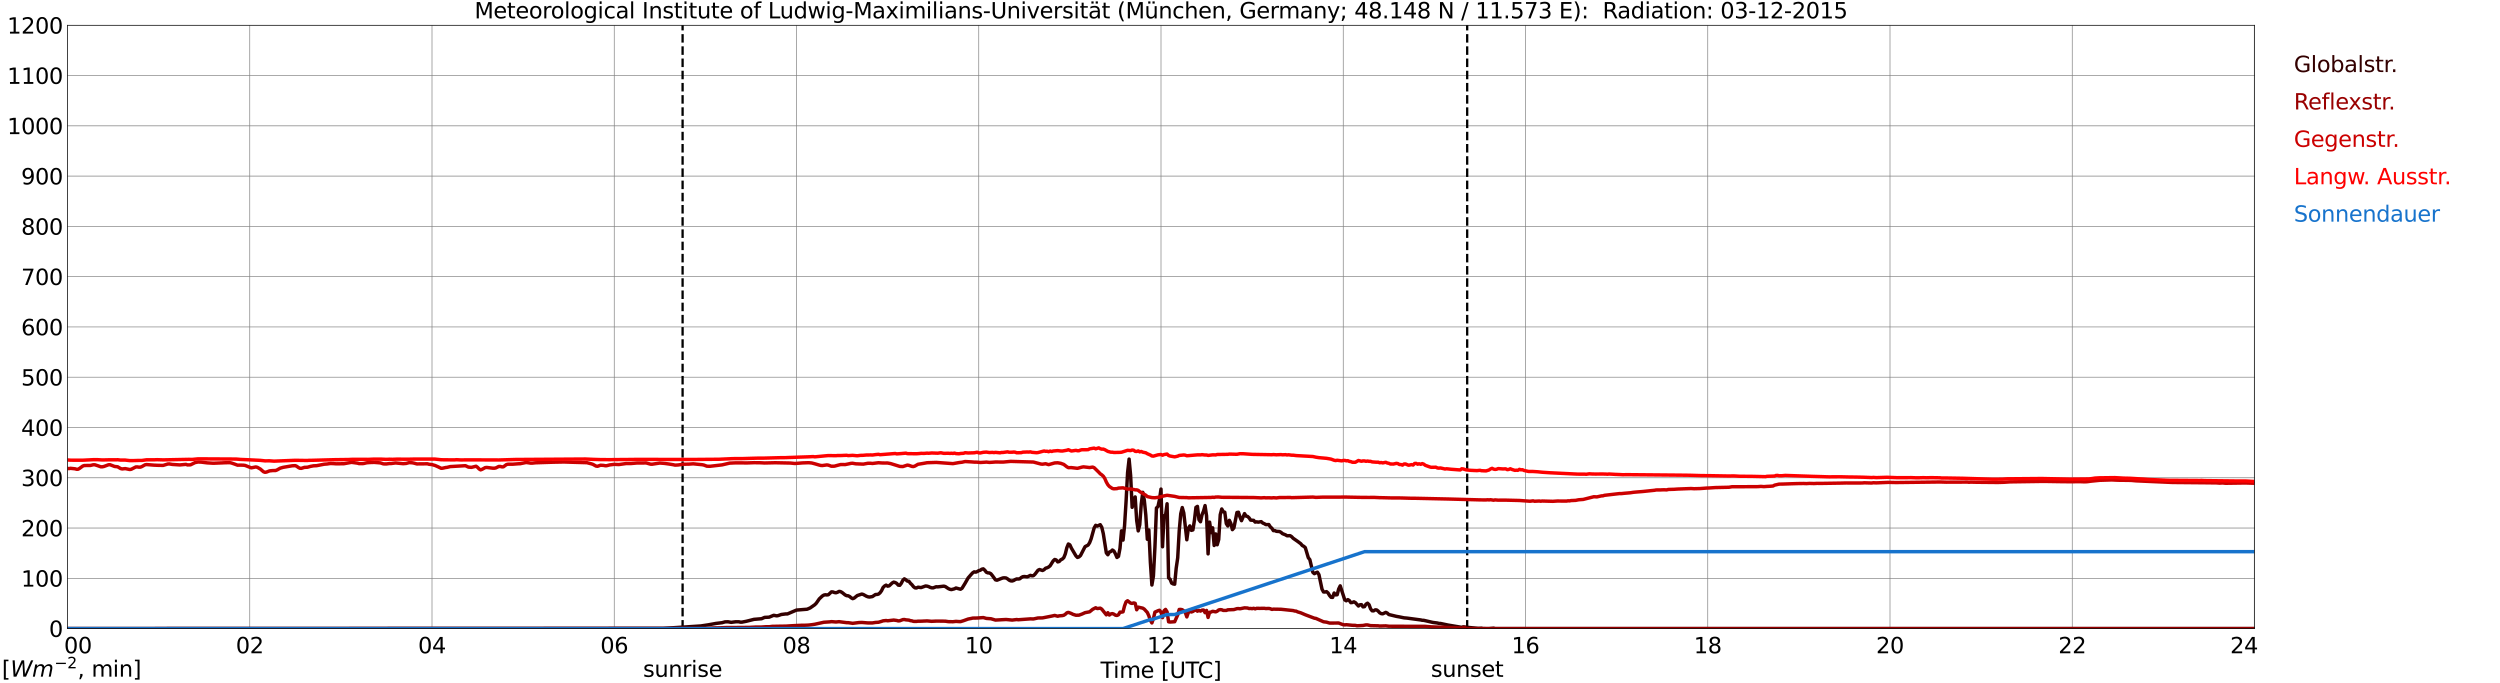 <?xml version="1.0" encoding="utf-8" standalone="no"?>
<!DOCTYPE svg PUBLIC "-//W3C//DTD SVG 1.1//EN"
  "http://www.w3.org/Graphics/SVG/1.1/DTD/svg11.dtd">
<svg xmlns:xlink="http://www.w3.org/1999/xlink" width="1085.4pt" height="296.64pt" viewBox="0 0 1085.4 296.64" xmlns="http://www.w3.org/2000/svg" version="1.1">
 <defs>
  <style type="text/css">*{stroke-linejoin: round; stroke-linecap: butt}</style>
 </defs>
 <g id="figure_1">
  <g id="patch_1">
   <path d="M 0 296.64 
L 1085.4 296.64 
L 1085.4 0 
L 0 0 
z
" style="fill: #ffffff"/>
  </g>
  <g id="axes_1">
   <g id="patch_2">
    <path d="M 29.306 272.909 
L 978.814 272.909 
L 978.814 10.976 
L 29.306 10.976 
z
" style="fill: #ffffff"/>
   </g>
   <g id="patch_3">
    <path d="M 978.814 272.909 
L 978.814 272.909 
L 978.814 10.976 
L 978.814 10.976 
z
" clip-path="url(#p1ad96069a9)" style="fill: #d3d3d3; opacity: 0.25; stroke: #d3d3d3; stroke-linejoin: miter"/>
   </g>
   <g id="matplotlib.axis_1">
    <g id="xtick_1">
     <g id="line2d_1">
      <path d="M 29.306 272.909 
L 29.306 10.976 
" clip-path="url(#p1ad96069a9)" style="fill: none; stroke: #808080; stroke-width: 0.3; stroke-linecap: square"/>
     </g>
     <g id="line2d_2"/>
     <g id="text_1">
      <!--    00 -->
      <g transform="translate(18.733 283.627) scale(0.095 -0.095)">
       <defs>
        <path id="DejaVuSans-20" transform="scale(0.016)"/>
        <path id="DejaVuSans-30" d="M 2034 4250 
Q 1547 4250 1301 3770 
Q 1056 3291 1056 2328 
Q 1056 1369 1301 889 
Q 1547 409 2034 409 
Q 2525 409 2770 889 
Q 3016 1369 3016 2328 
Q 3016 3291 2770 3770 
Q 2525 4250 2034 4250 
z
M 2034 4750 
Q 2819 4750 3233 4129 
Q 3647 3509 3647 2328 
Q 3647 1150 3233 529 
Q 2819 -91 2034 -91 
Q 1250 -91 836 529 
Q 422 1150 422 2328 
Q 422 3509 836 4129 
Q 1250 4750 2034 4750 
z
" transform="scale(0.016)"/>
       </defs>
       <use xlink:href="#DejaVuSans-20"/>
       <use xlink:href="#DejaVuSans-20" transform="translate(31.787 0)"/>
       <use xlink:href="#DejaVuSans-20" transform="translate(63.574 0)"/>
       <use xlink:href="#DejaVuSans-30" transform="translate(95.361 0)"/>
       <use xlink:href="#DejaVuSans-30" transform="translate(158.984 0)"/>
      </g>
     </g>
    </g>
    <g id="xtick_2">
     <g id="line2d_3">
      <path d="M 108.431 272.909 
L 108.431 10.976 
" clip-path="url(#p1ad96069a9)" style="fill: none; stroke: #808080; stroke-width: 0.3; stroke-linecap: square"/>
     </g>
     <g id="line2d_4"/>
     <g id="text_2">
      <!-- 02 -->
      <g transform="translate(102.387 283.627) scale(0.095 -0.095)">
       <defs>
        <path id="DejaVuSans-32" d="M 1228 531 
L 3431 531 
L 3431 0 
L 469 0 
L 469 531 
Q 828 903 1448 1529 
Q 2069 2156 2228 2338 
Q 2531 2678 2651 2914 
Q 2772 3150 2772 3378 
Q 2772 3750 2511 3984 
Q 2250 4219 1831 4219 
Q 1534 4219 1204 4116 
Q 875 4013 500 3803 
L 500 4441 
Q 881 4594 1212 4672 
Q 1544 4750 1819 4750 
Q 2544 4750 2975 4387 
Q 3406 4025 3406 3419 
Q 3406 3131 3298 2873 
Q 3191 2616 2906 2266 
Q 2828 2175 2409 1742 
Q 1991 1309 1228 531 
z
" transform="scale(0.016)"/>
       </defs>
       <use xlink:href="#DejaVuSans-30"/>
       <use xlink:href="#DejaVuSans-32" transform="translate(63.623 0)"/>
      </g>
     </g>
    </g>
    <g id="xtick_3">
     <g id="line2d_5">
      <path d="M 187.557 272.909 
L 187.557 10.976 
" clip-path="url(#p1ad96069a9)" style="fill: none; stroke: #808080; stroke-width: 0.3; stroke-linecap: square"/>
     </g>
     <g id="line2d_6"/>
     <g id="text_3">
      <!-- 04 -->
      <g transform="translate(181.513 283.627) scale(0.095 -0.095)">
       <defs>
        <path id="DejaVuSans-34" d="M 2419 4116 
L 825 1625 
L 2419 1625 
L 2419 4116 
z
M 2253 4666 
L 3047 4666 
L 3047 1625 
L 3713 1625 
L 3713 1100 
L 3047 1100 
L 3047 0 
L 2419 0 
L 2419 1100 
L 313 1100 
L 313 1709 
L 2253 4666 
z
" transform="scale(0.016)"/>
       </defs>
       <use xlink:href="#DejaVuSans-30"/>
       <use xlink:href="#DejaVuSans-34" transform="translate(63.623 0)"/>
      </g>
     </g>
    </g>
    <g id="xtick_4">
     <g id="line2d_7">
      <path d="M 266.683 272.909 
L 266.683 10.976 
" clip-path="url(#p1ad96069a9)" style="fill: none; stroke: #808080; stroke-width: 0.3; stroke-linecap: square"/>
     </g>
     <g id="line2d_8"/>
     <g id="text_4">
      <!-- 06 -->
      <g transform="translate(260.638 283.627) scale(0.095 -0.095)">
       <defs>
        <path id="DejaVuSans-36" d="M 2113 2584 
Q 1688 2584 1439 2293 
Q 1191 2003 1191 1497 
Q 1191 994 1439 701 
Q 1688 409 2113 409 
Q 2538 409 2786 701 
Q 3034 994 3034 1497 
Q 3034 2003 2786 2293 
Q 2538 2584 2113 2584 
z
M 3366 4563 
L 3366 3988 
Q 3128 4100 2886 4159 
Q 2644 4219 2406 4219 
Q 1781 4219 1451 3797 
Q 1122 3375 1075 2522 
Q 1259 2794 1537 2939 
Q 1816 3084 2150 3084 
Q 2853 3084 3261 2657 
Q 3669 2231 3669 1497 
Q 3669 778 3244 343 
Q 2819 -91 2113 -91 
Q 1303 -91 875 529 
Q 447 1150 447 2328 
Q 447 3434 972 4092 
Q 1497 4750 2381 4750 
Q 2619 4750 2861 4703 
Q 3103 4656 3366 4563 
z
" transform="scale(0.016)"/>
       </defs>
       <use xlink:href="#DejaVuSans-30"/>
       <use xlink:href="#DejaVuSans-36" transform="translate(63.623 0)"/>
      </g>
     </g>
    </g>
    <g id="xtick_5">
     <g id="line2d_9">
      <path d="M 345.808 272.909 
L 345.808 10.976 
" clip-path="url(#p1ad96069a9)" style="fill: none; stroke: #808080; stroke-width: 0.3; stroke-linecap: square"/>
     </g>
     <g id="line2d_10"/>
     <g id="text_5">
      <!-- 08 -->
      <g transform="translate(339.764 283.627) scale(0.095 -0.095)">
       <defs>
        <path id="DejaVuSans-38" d="M 2034 2216 
Q 1584 2216 1326 1975 
Q 1069 1734 1069 1313 
Q 1069 891 1326 650 
Q 1584 409 2034 409 
Q 2484 409 2743 651 
Q 3003 894 3003 1313 
Q 3003 1734 2745 1975 
Q 2488 2216 2034 2216 
z
M 1403 2484 
Q 997 2584 770 2862 
Q 544 3141 544 3541 
Q 544 4100 942 4425 
Q 1341 4750 2034 4750 
Q 2731 4750 3128 4425 
Q 3525 4100 3525 3541 
Q 3525 3141 3298 2862 
Q 3072 2584 2669 2484 
Q 3125 2378 3379 2068 
Q 3634 1759 3634 1313 
Q 3634 634 3220 271 
Q 2806 -91 2034 -91 
Q 1263 -91 848 271 
Q 434 634 434 1313 
Q 434 1759 690 2068 
Q 947 2378 1403 2484 
z
M 1172 3481 
Q 1172 3119 1398 2916 
Q 1625 2713 2034 2713 
Q 2441 2713 2670 2916 
Q 2900 3119 2900 3481 
Q 2900 3844 2670 4047 
Q 2441 4250 2034 4250 
Q 1625 4250 1398 4047 
Q 1172 3844 1172 3481 
z
" transform="scale(0.016)"/>
       </defs>
       <use xlink:href="#DejaVuSans-30"/>
       <use xlink:href="#DejaVuSans-38" transform="translate(63.623 0)"/>
      </g>
     </g>
    </g>
    <g id="xtick_6">
     <g id="line2d_11">
      <path d="M 424.934 272.909 
L 424.934 10.976 
" clip-path="url(#p1ad96069a9)" style="fill: none; stroke: #808080; stroke-width: 0.3; stroke-linecap: square"/>
     </g>
     <g id="line2d_12"/>
     <g id="text_6">
      <!-- 10 -->
      <g transform="translate(418.89 283.627) scale(0.095 -0.095)">
       <defs>
        <path id="DejaVuSans-31" d="M 794 531 
L 1825 531 
L 1825 4091 
L 703 3866 
L 703 4441 
L 1819 4666 
L 2450 4666 
L 2450 531 
L 3481 531 
L 3481 0 
L 794 0 
L 794 531 
z
" transform="scale(0.016)"/>
       </defs>
       <use xlink:href="#DejaVuSans-31"/>
       <use xlink:href="#DejaVuSans-30" transform="translate(63.623 0)"/>
      </g>
     </g>
    </g>
    <g id="xtick_7">
     <g id="line2d_13">
      <path d="M 504.06 272.909 
L 504.06 10.976 
" clip-path="url(#p1ad96069a9)" style="fill: none; stroke: #808080; stroke-width: 0.3; stroke-linecap: square"/>
     </g>
     <g id="line2d_14"/>
     <g id="text_7">
      <!-- 12 -->
      <g transform="translate(498.015 283.627) scale(0.095 -0.095)">
       <use xlink:href="#DejaVuSans-31"/>
       <use xlink:href="#DejaVuSans-32" transform="translate(63.623 0)"/>
      </g>
     </g>
    </g>
    <g id="xtick_8">
     <g id="line2d_15">
      <path d="M 583.185 272.909 
L 583.185 10.976 
" clip-path="url(#p1ad96069a9)" style="fill: none; stroke: #808080; stroke-width: 0.3; stroke-linecap: square"/>
     </g>
     <g id="line2d_16"/>
     <g id="text_8">
      <!-- 14 -->
      <g transform="translate(577.141 283.627) scale(0.095 -0.095)">
       <use xlink:href="#DejaVuSans-31"/>
       <use xlink:href="#DejaVuSans-34" transform="translate(63.623 0)"/>
      </g>
     </g>
    </g>
    <g id="xtick_9">
     <g id="line2d_17">
      <path d="M 662.311 272.909 
L 662.311 10.976 
" clip-path="url(#p1ad96069a9)" style="fill: none; stroke: #808080; stroke-width: 0.3; stroke-linecap: square"/>
     </g>
     <g id="line2d_18"/>
     <g id="text_9">
      <!-- 16 -->
      <g transform="translate(656.267 283.627) scale(0.095 -0.095)">
       <use xlink:href="#DejaVuSans-31"/>
       <use xlink:href="#DejaVuSans-36" transform="translate(63.623 0)"/>
      </g>
     </g>
    </g>
    <g id="xtick_10">
     <g id="line2d_19">
      <path d="M 741.437 272.909 
L 741.437 10.976 
" clip-path="url(#p1ad96069a9)" style="fill: none; stroke: #808080; stroke-width: 0.3; stroke-linecap: square"/>
     </g>
     <g id="line2d_20"/>
     <g id="text_10">
      <!-- 18 -->
      <g transform="translate(735.392 283.627) scale(0.095 -0.095)">
       <use xlink:href="#DejaVuSans-31"/>
       <use xlink:href="#DejaVuSans-38" transform="translate(63.623 0)"/>
      </g>
     </g>
    </g>
    <g id="xtick_11">
     <g id="line2d_21">
      <path d="M 820.562 272.909 
L 820.562 10.976 
" clip-path="url(#p1ad96069a9)" style="fill: none; stroke: #808080; stroke-width: 0.3; stroke-linecap: square"/>
     </g>
     <g id="line2d_22"/>
     <g id="text_11">
      <!-- 20 -->
      <g transform="translate(814.518 283.627) scale(0.095 -0.095)">
       <use xlink:href="#DejaVuSans-32"/>
       <use xlink:href="#DejaVuSans-30" transform="translate(63.623 0)"/>
      </g>
     </g>
    </g>
    <g id="xtick_12">
     <g id="line2d_23">
      <path d="M 899.688 272.909 
L 899.688 10.976 
" clip-path="url(#p1ad96069a9)" style="fill: none; stroke: #808080; stroke-width: 0.3; stroke-linecap: square"/>
     </g>
     <g id="line2d_24"/>
     <g id="text_12">
      <!-- 22 -->
      <g transform="translate(893.644 283.627) scale(0.095 -0.095)">
       <use xlink:href="#DejaVuSans-32"/>
       <use xlink:href="#DejaVuSans-32" transform="translate(63.623 0)"/>
      </g>
     </g>
    </g>
    <g id="xtick_13">
     <g id="line2d_25">
      <path d="M 978.814 272.909 
L 978.814 10.976 
" clip-path="url(#p1ad96069a9)" style="fill: none; stroke: #808080; stroke-width: 0.3; stroke-linecap: square"/>
     </g>
     <g id="line2d_26"/>
     <g id="text_13">
      <!-- 24    -->
      <g transform="translate(968.241 283.627) scale(0.095 -0.095)">
       <use xlink:href="#DejaVuSans-32"/>
       <use xlink:href="#DejaVuSans-34" transform="translate(63.623 0)"/>
       <use xlink:href="#DejaVuSans-20" transform="translate(127.246 0)"/>
       <use xlink:href="#DejaVuSans-20" transform="translate(159.033 0)"/>
       <use xlink:href="#DejaVuSans-20" transform="translate(190.82 0)"/>
      </g>
     </g>
    </g>
    <g id="text_14">
     <!-- Time [UTC] -->
     <g transform="translate(477.806 294.322) scale(0.095 -0.095)">
      <defs>
       <path id="DejaVuSans-54" d="M -19 4666 
L 3928 4666 
L 3928 4134 
L 2272 4134 
L 2272 0 
L 1638 0 
L 1638 4134 
L -19 4134 
L -19 4666 
z
" transform="scale(0.016)"/>
       <path id="DejaVuSans-69" d="M 603 3500 
L 1178 3500 
L 1178 0 
L 603 0 
L 603 3500 
z
M 603 4863 
L 1178 4863 
L 1178 4134 
L 603 4134 
L 603 4863 
z
" transform="scale(0.016)"/>
       <path id="DejaVuSans-6d" d="M 3328 2828 
Q 3544 3216 3844 3400 
Q 4144 3584 4550 3584 
Q 5097 3584 5394 3201 
Q 5691 2819 5691 2113 
L 5691 0 
L 5113 0 
L 5113 2094 
Q 5113 2597 4934 2840 
Q 4756 3084 4391 3084 
Q 3944 3084 3684 2787 
Q 3425 2491 3425 1978 
L 3425 0 
L 2847 0 
L 2847 2094 
Q 2847 2600 2669 2842 
Q 2491 3084 2119 3084 
Q 1678 3084 1418 2786 
Q 1159 2488 1159 1978 
L 1159 0 
L 581 0 
L 581 3500 
L 1159 3500 
L 1159 2956 
Q 1356 3278 1631 3431 
Q 1906 3584 2284 3584 
Q 2666 3584 2933 3390 
Q 3200 3197 3328 2828 
z
" transform="scale(0.016)"/>
       <path id="DejaVuSans-65" d="M 3597 1894 
L 3597 1613 
L 953 1613 
Q 991 1019 1311 708 
Q 1631 397 2203 397 
Q 2534 397 2845 478 
Q 3156 559 3463 722 
L 3463 178 
Q 3153 47 2828 -22 
Q 2503 -91 2169 -91 
Q 1331 -91 842 396 
Q 353 884 353 1716 
Q 353 2575 817 3079 
Q 1281 3584 2069 3584 
Q 2775 3584 3186 3129 
Q 3597 2675 3597 1894 
z
M 3022 2063 
Q 3016 2534 2758 2815 
Q 2500 3097 2075 3097 
Q 1594 3097 1305 2825 
Q 1016 2553 972 2059 
L 3022 2063 
z
" transform="scale(0.016)"/>
       <path id="DejaVuSans-5b" d="M 550 4863 
L 1875 4863 
L 1875 4416 
L 1125 4416 
L 1125 -397 
L 1875 -397 
L 1875 -844 
L 550 -844 
L 550 4863 
z
" transform="scale(0.016)"/>
       <path id="DejaVuSans-55" d="M 556 4666 
L 1191 4666 
L 1191 1831 
Q 1191 1081 1462 751 
Q 1734 422 2344 422 
Q 2950 422 3222 751 
Q 3494 1081 3494 1831 
L 3494 4666 
L 4128 4666 
L 4128 1753 
Q 4128 841 3676 375 
Q 3225 -91 2344 -91 
Q 1459 -91 1007 375 
Q 556 841 556 1753 
L 556 4666 
z
" transform="scale(0.016)"/>
       <path id="DejaVuSans-43" d="M 4122 4306 
L 4122 3641 
Q 3803 3938 3442 4084 
Q 3081 4231 2675 4231 
Q 1875 4231 1450 3742 
Q 1025 3253 1025 2328 
Q 1025 1406 1450 917 
Q 1875 428 2675 428 
Q 3081 428 3442 575 
Q 3803 722 4122 1019 
L 4122 359 
Q 3791 134 3420 21 
Q 3050 -91 2638 -91 
Q 1578 -91 968 557 
Q 359 1206 359 2328 
Q 359 3453 968 4101 
Q 1578 4750 2638 4750 
Q 3056 4750 3426 4639 
Q 3797 4528 4122 4306 
z
" transform="scale(0.016)"/>
       <path id="DejaVuSans-5d" d="M 1947 4863 
L 1947 -844 
L 622 -844 
L 622 -397 
L 1369 -397 
L 1369 4416 
L 622 4416 
L 622 4863 
L 1947 4863 
z
" transform="scale(0.016)"/>
      </defs>
      <use xlink:href="#DejaVuSans-54"/>
      <use xlink:href="#DejaVuSans-69" transform="translate(57.959 0)"/>
      <use xlink:href="#DejaVuSans-6d" transform="translate(85.742 0)"/>
      <use xlink:href="#DejaVuSans-65" transform="translate(183.154 0)"/>
      <use xlink:href="#DejaVuSans-20" transform="translate(244.678 0)"/>
      <use xlink:href="#DejaVuSans-5b" transform="translate(276.465 0)"/>
      <use xlink:href="#DejaVuSans-55" transform="translate(315.479 0)"/>
      <use xlink:href="#DejaVuSans-54" transform="translate(388.672 0)"/>
      <use xlink:href="#DejaVuSans-43" transform="translate(443.881 0)"/>
      <use xlink:href="#DejaVuSans-5d" transform="translate(513.705 0)"/>
     </g>
    </g>
   </g>
   <g id="matplotlib.axis_2">
    <g id="ytick_1">
     <g id="line2d_27">
      <path d="M 29.306 272.909 
L 978.814 272.909 
" clip-path="url(#p1ad96069a9)" style="fill: none; stroke: #808080; stroke-width: 0.3; stroke-linecap: square"/>
     </g>
     <g id="line2d_28"/>
     <g id="text_15">
      <!-- 0 -->
      <g transform="translate(21.261 276.518) scale(0.095 -0.095)">
       <use xlink:href="#DejaVuSans-30"/>
      </g>
     </g>
    </g>
    <g id="ytick_2">
     <g id="line2d_29">
      <path d="M 29.306 251.081 
L 978.814 251.081 
" clip-path="url(#p1ad96069a9)" style="fill: none; stroke: #808080; stroke-width: 0.3; stroke-linecap: square"/>
     </g>
     <g id="line2d_30"/>
     <g id="text_16">
      <!-- 100 -->
      <g transform="translate(9.173 254.69) scale(0.095 -0.095)">
       <use xlink:href="#DejaVuSans-31"/>
       <use xlink:href="#DejaVuSans-30" transform="translate(63.623 0)"/>
       <use xlink:href="#DejaVuSans-30" transform="translate(127.246 0)"/>
      </g>
     </g>
    </g>
    <g id="ytick_3">
     <g id="line2d_31">
      <path d="M 29.306 229.253 
L 978.814 229.253 
" clip-path="url(#p1ad96069a9)" style="fill: none; stroke: #808080; stroke-width: 0.3; stroke-linecap: square"/>
     </g>
     <g id="line2d_32"/>
     <g id="text_17">
      <!-- 200 -->
      <g transform="translate(9.173 232.863) scale(0.095 -0.095)">
       <use xlink:href="#DejaVuSans-32"/>
       <use xlink:href="#DejaVuSans-30" transform="translate(63.623 0)"/>
       <use xlink:href="#DejaVuSans-30" transform="translate(127.246 0)"/>
      </g>
     </g>
    </g>
    <g id="ytick_4">
     <g id="line2d_33">
      <path d="M 29.306 207.426 
L 978.814 207.426 
" clip-path="url(#p1ad96069a9)" style="fill: none; stroke: #808080; stroke-width: 0.3; stroke-linecap: square"/>
     </g>
     <g id="line2d_34"/>
     <g id="text_18">
      <!-- 300 -->
      <g transform="translate(9.173 211.035) scale(0.095 -0.095)">
       <defs>
        <path id="DejaVuSans-33" d="M 2597 2516 
Q 3050 2419 3304 2112 
Q 3559 1806 3559 1356 
Q 3559 666 3084 287 
Q 2609 -91 1734 -91 
Q 1441 -91 1130 -33 
Q 819 25 488 141 
L 488 750 
Q 750 597 1062 519 
Q 1375 441 1716 441 
Q 2309 441 2620 675 
Q 2931 909 2931 1356 
Q 2931 1769 2642 2001 
Q 2353 2234 1838 2234 
L 1294 2234 
L 1294 2753 
L 1863 2753 
Q 2328 2753 2575 2939 
Q 2822 3125 2822 3475 
Q 2822 3834 2567 4026 
Q 2313 4219 1838 4219 
Q 1578 4219 1281 4162 
Q 984 4106 628 3988 
L 628 4550 
Q 988 4650 1302 4700 
Q 1616 4750 1894 4750 
Q 2613 4750 3031 4423 
Q 3450 4097 3450 3541 
Q 3450 3153 3228 2886 
Q 3006 2619 2597 2516 
z
" transform="scale(0.016)"/>
       </defs>
       <use xlink:href="#DejaVuSans-33"/>
       <use xlink:href="#DejaVuSans-30" transform="translate(63.623 0)"/>
       <use xlink:href="#DejaVuSans-30" transform="translate(127.246 0)"/>
      </g>
     </g>
    </g>
    <g id="ytick_5">
     <g id="line2d_35">
      <path d="M 29.306 185.598 
L 978.814 185.598 
" clip-path="url(#p1ad96069a9)" style="fill: none; stroke: #808080; stroke-width: 0.3; stroke-linecap: square"/>
     </g>
     <g id="line2d_36"/>
     <g id="text_19">
      <!-- 400 -->
      <g transform="translate(9.173 189.207) scale(0.095 -0.095)">
       <use xlink:href="#DejaVuSans-34"/>
       <use xlink:href="#DejaVuSans-30" transform="translate(63.623 0)"/>
       <use xlink:href="#DejaVuSans-30" transform="translate(127.246 0)"/>
      </g>
     </g>
    </g>
    <g id="ytick_6">
     <g id="line2d_37">
      <path d="M 29.306 163.77 
L 978.814 163.77 
" clip-path="url(#p1ad96069a9)" style="fill: none; stroke: #808080; stroke-width: 0.3; stroke-linecap: square"/>
     </g>
     <g id="line2d_38"/>
     <g id="text_20">
      <!-- 500 -->
      <g transform="translate(9.173 167.379) scale(0.095 -0.095)">
       <defs>
        <path id="DejaVuSans-35" d="M 691 4666 
L 3169 4666 
L 3169 4134 
L 1269 4134 
L 1269 2991 
Q 1406 3038 1543 3061 
Q 1681 3084 1819 3084 
Q 2600 3084 3056 2656 
Q 3513 2228 3513 1497 
Q 3513 744 3044 326 
Q 2575 -91 1722 -91 
Q 1428 -91 1123 -41 
Q 819 9 494 109 
L 494 744 
Q 775 591 1075 516 
Q 1375 441 1709 441 
Q 2250 441 2565 725 
Q 2881 1009 2881 1497 
Q 2881 1984 2565 2268 
Q 2250 2553 1709 2553 
Q 1456 2553 1204 2497 
Q 953 2441 691 2322 
L 691 4666 
z
" transform="scale(0.016)"/>
       </defs>
       <use xlink:href="#DejaVuSans-35"/>
       <use xlink:href="#DejaVuSans-30" transform="translate(63.623 0)"/>
       <use xlink:href="#DejaVuSans-30" transform="translate(127.246 0)"/>
      </g>
     </g>
    </g>
    <g id="ytick_7">
     <g id="line2d_39">
      <path d="M 29.306 141.942 
L 978.814 141.942 
" clip-path="url(#p1ad96069a9)" style="fill: none; stroke: #808080; stroke-width: 0.3; stroke-linecap: square"/>
     </g>
     <g id="line2d_40"/>
     <g id="text_21">
      <!-- 600 -->
      <g transform="translate(9.173 145.551) scale(0.095 -0.095)">
       <use xlink:href="#DejaVuSans-36"/>
       <use xlink:href="#DejaVuSans-30" transform="translate(63.623 0)"/>
       <use xlink:href="#DejaVuSans-30" transform="translate(127.246 0)"/>
      </g>
     </g>
    </g>
    <g id="ytick_8">
     <g id="line2d_41">
      <path d="M 29.306 120.114 
L 978.814 120.114 
" clip-path="url(#p1ad96069a9)" style="fill: none; stroke: #808080; stroke-width: 0.3; stroke-linecap: square"/>
     </g>
     <g id="line2d_42"/>
     <g id="text_22">
      <!-- 700 -->
      <g transform="translate(9.173 123.724) scale(0.095 -0.095)">
       <defs>
        <path id="DejaVuSans-37" d="M 525 4666 
L 3525 4666 
L 3525 4397 
L 1831 0 
L 1172 0 
L 2766 4134 
L 525 4134 
L 525 4666 
z
" transform="scale(0.016)"/>
       </defs>
       <use xlink:href="#DejaVuSans-37"/>
       <use xlink:href="#DejaVuSans-30" transform="translate(63.623 0)"/>
       <use xlink:href="#DejaVuSans-30" transform="translate(127.246 0)"/>
      </g>
     </g>
    </g>
    <g id="ytick_9">
     <g id="line2d_43">
      <path d="M 29.306 98.287 
L 978.814 98.287 
" clip-path="url(#p1ad96069a9)" style="fill: none; stroke: #808080; stroke-width: 0.3; stroke-linecap: square"/>
     </g>
     <g id="line2d_44"/>
     <g id="text_23">
      <!-- 800 -->
      <g transform="translate(9.173 101.896) scale(0.095 -0.095)">
       <use xlink:href="#DejaVuSans-38"/>
       <use xlink:href="#DejaVuSans-30" transform="translate(63.623 0)"/>
       <use xlink:href="#DejaVuSans-30" transform="translate(127.246 0)"/>
      </g>
     </g>
    </g>
    <g id="ytick_10">
     <g id="line2d_45">
      <path d="M 29.306 76.459 
L 978.814 76.459 
" clip-path="url(#p1ad96069a9)" style="fill: none; stroke: #808080; stroke-width: 0.3; stroke-linecap: square"/>
     </g>
     <g id="line2d_46"/>
     <g id="text_24">
      <!-- 900 -->
      <g transform="translate(9.173 80.068) scale(0.095 -0.095)">
       <defs>
        <path id="DejaVuSans-39" d="M 703 97 
L 703 672 
Q 941 559 1184 500 
Q 1428 441 1663 441 
Q 2288 441 2617 861 
Q 2947 1281 2994 2138 
Q 2813 1869 2534 1725 
Q 2256 1581 1919 1581 
Q 1219 1581 811 2004 
Q 403 2428 403 3163 
Q 403 3881 828 4315 
Q 1253 4750 1959 4750 
Q 2769 4750 3195 4129 
Q 3622 3509 3622 2328 
Q 3622 1225 3098 567 
Q 2575 -91 1691 -91 
Q 1453 -91 1209 -44 
Q 966 3 703 97 
z
M 1959 2075 
Q 2384 2075 2632 2365 
Q 2881 2656 2881 3163 
Q 2881 3666 2632 3958 
Q 2384 4250 1959 4250 
Q 1534 4250 1286 3958 
Q 1038 3666 1038 3163 
Q 1038 2656 1286 2365 
Q 1534 2075 1959 2075 
z
" transform="scale(0.016)"/>
       </defs>
       <use xlink:href="#DejaVuSans-39"/>
       <use xlink:href="#DejaVuSans-30" transform="translate(63.623 0)"/>
       <use xlink:href="#DejaVuSans-30" transform="translate(127.246 0)"/>
      </g>
     </g>
    </g>
    <g id="ytick_11">
     <g id="line2d_47">
      <path d="M 29.306 54.631 
L 978.814 54.631 
" clip-path="url(#p1ad96069a9)" style="fill: none; stroke: #808080; stroke-width: 0.3; stroke-linecap: square"/>
     </g>
     <g id="line2d_48"/>
     <g id="text_25">
      <!-- 1000 -->
      <g transform="translate(3.128 58.24) scale(0.095 -0.095)">
       <use xlink:href="#DejaVuSans-31"/>
       <use xlink:href="#DejaVuSans-30" transform="translate(63.623 0)"/>
       <use xlink:href="#DejaVuSans-30" transform="translate(127.246 0)"/>
       <use xlink:href="#DejaVuSans-30" transform="translate(190.869 0)"/>
      </g>
     </g>
    </g>
    <g id="ytick_12">
     <g id="line2d_49">
      <path d="M 29.306 32.803 
L 978.814 32.803 
" clip-path="url(#p1ad96069a9)" style="fill: none; stroke: #808080; stroke-width: 0.3; stroke-linecap: square"/>
     </g>
     <g id="line2d_50"/>
     <g id="text_26">
      <!-- 1100 -->
      <g transform="translate(3.128 36.413) scale(0.095 -0.095)">
       <use xlink:href="#DejaVuSans-31"/>
       <use xlink:href="#DejaVuSans-31" transform="translate(63.623 0)"/>
       <use xlink:href="#DejaVuSans-30" transform="translate(127.246 0)"/>
       <use xlink:href="#DejaVuSans-30" transform="translate(190.869 0)"/>
      </g>
     </g>
    </g>
    <g id="ytick_13">
     <g id="line2d_51">
      <path d="M 29.306 10.976 
L 978.814 10.976 
" clip-path="url(#p1ad96069a9)" style="fill: none; stroke: #808080; stroke-width: 0.3; stroke-linecap: square"/>
     </g>
     <g id="line2d_52"/>
     <g id="text_27">
      <!-- 1200 -->
      <g transform="translate(3.128 14.585) scale(0.095 -0.095)">
       <use xlink:href="#DejaVuSans-31"/>
       <use xlink:href="#DejaVuSans-32" transform="translate(63.623 0)"/>
       <use xlink:href="#DejaVuSans-30" transform="translate(127.246 0)"/>
       <use xlink:href="#DejaVuSans-30" transform="translate(190.869 0)"/>
      </g>
     </g>
    </g>
   </g>
   <g id="line2d_53">
    <path d="M 296.355 272.909 
L 296.355 10.976 
" clip-path="url(#p1ad96069a9)" style="fill: none; stroke-dasharray: 3.7,1.6; stroke-dashoffset: 0; stroke: #000000"/>
   </g>
   <g id="line2d_54">
    <path d="M 636.991 272.909 
L 636.991 10.976 
" clip-path="url(#p1ad96069a9)" style="fill: none; stroke-dasharray: 3.7,1.6; stroke-dashoffset: 0; stroke: #000000"/>
   </g>
   <g id="line2d_55">
    <path d="M 29.306 272.909 
L 287.783 272.83 
L 304.267 271.765 
L 307.564 271.261 
L 310.861 270.661 
L 313.499 270.351 
L 314.818 269.982 
L 316.136 269.962 
L 317.455 270.196 
L 319.433 269.945 
L 320.752 269.945 
L 321.411 270.1 
L 322.071 270.117 
L 324.049 269.731 
L 325.368 269.401 
L 327.346 268.897 
L 330.643 268.626 
L 331.961 268.046 
L 333.94 267.95 
L 335.918 267.135 
L 337.236 267.386 
L 337.896 267.251 
L 339.215 266.786 
L 341.193 266.535 
L 341.852 266.555 
L 345.808 264.87 
L 350.424 264.501 
L 351.743 263.94 
L 353.721 262.565 
L 354.38 261.905 
L 355.699 260.009 
L 357.018 258.769 
L 357.677 258.361 
L 358.337 258.225 
L 358.996 258.304 
L 359.655 258.206 
L 360.974 256.968 
L 361.634 257.005 
L 362.293 257.258 
L 362.952 257.354 
L 363.612 257.14 
L 364.271 256.754 
L 364.93 256.85 
L 365.59 257.219 
L 366.909 258.284 
L 367.568 258.614 
L 368.227 258.671 
L 368.887 258.981 
L 369.546 259.544 
L 370.206 259.91 
L 370.865 259.659 
L 372.184 258.575 
L 374.162 257.915 
L 374.821 258.11 
L 376.14 258.845 
L 376.799 259.098 
L 377.459 259.214 
L 378.777 259 
L 380.096 258.11 
L 380.756 258.09 
L 381.415 257.935 
L 382.074 257.374 
L 382.734 256.464 
L 383.393 255.069 
L 384.053 254.41 
L 384.712 254.043 
L 385.371 254.488 
L 386.031 254.353 
L 387.349 253.113 
L 388.009 252.744 
L 388.668 252.919 
L 389.328 253.288 
L 389.987 254.043 
L 390.646 254.119 
L 391.306 253.249 
L 391.965 251.95 
L 392.624 251.312 
L 393.284 251.718 
L 393.943 252.299 
L 394.603 252.358 
L 395.262 253.229 
L 395.921 253.849 
L 396.581 254.7 
L 397.24 255.224 
L 397.899 255.283 
L 398.559 254.934 
L 399.878 255.108 
L 401.856 254.41 
L 402.515 254.488 
L 403.175 254.683 
L 403.834 255.01 
L 404.493 255.204 
L 405.153 255.224 
L 406.471 254.739 
L 407.131 254.798 
L 409.768 254.488 
L 410.428 254.663 
L 411.746 255.554 
L 412.406 255.844 
L 413.065 255.979 
L 414.384 255.63 
L 415.043 255.283 
L 417.022 255.824 
L 417.681 255.399 
L 419 253.249 
L 420.318 250.924 
L 421.637 249.413 
L 422.297 248.697 
L 422.956 248.272 
L 423.615 248.407 
L 424.275 248.154 
L 424.934 247.748 
L 425.593 247.573 
L 426.253 247.128 
L 426.912 246.973 
L 427.572 247.573 
L 428.231 248.444 
L 428.89 248.717 
L 429.55 248.754 
L 430.209 249.103 
L 430.869 249.918 
L 432.187 251.738 
L 432.847 251.913 
L 434.825 251.118 
L 435.484 250.904 
L 436.144 250.867 
L 436.803 250.944 
L 437.462 251.332 
L 438.122 251.873 
L 438.781 252.183 
L 439.44 252.242 
L 440.1 252.028 
L 440.759 251.622 
L 441.419 251.35 
L 442.078 251.389 
L 442.737 251.293 
L 443.397 250.749 
L 444.056 250.383 
L 444.716 250.304 
L 446.034 250.439 
L 447.353 249.802 
L 448.012 249.994 
L 448.672 249.937 
L 449.331 249.317 
L 450.65 247.593 
L 451.309 247.263 
L 452.628 247.689 
L 453.287 247.342 
L 453.947 246.702 
L 454.606 246.508 
L 455.266 246.179 
L 455.925 245.637 
L 457.244 243.526 
L 457.903 242.907 
L 458.563 243.099 
L 459.222 243.952 
L 459.881 243.777 
L 460.541 243.042 
L 461.2 242.732 
L 461.859 242.092 
L 462.519 240.466 
L 463.178 237.792 
L 463.838 236.186 
L 464.497 236.552 
L 465.156 237.987 
L 467.134 241.337 
L 467.794 242.016 
L 468.453 241.782 
L 469.113 241.182 
L 471.091 237.327 
L 472.409 236.651 
L 473.069 235.623 
L 473.728 233.92 
L 475.047 229.175 
L 475.706 228.07 
L 476.366 228.4 
L 477.685 227.8 
L 478.344 228.921 
L 479.003 231.672 
L 480.322 240.038 
L 480.981 240.853 
L 481.641 239.691 
L 482.3 239.438 
L 482.96 238.801 
L 483.619 239.246 
L 484.278 240.466 
L 484.938 242.033 
L 485.597 241.551 
L 486.256 238.046 
L 486.916 230.471 
L 487.575 234.481 
L 488.235 228.245 
L 488.894 217.689 
L 489.553 205.177 
L 490.213 199.327 
L 490.872 206.417 
L 491.532 220.265 
L 492.191 217.765 
L 492.85 215.753 
L 493.51 226.036 
L 494.169 230.491 
L 494.828 227.876 
L 495.488 218.831 
L 496.147 213.758 
L 496.807 217.128 
L 497.466 223.654 
L 498.125 234.132 
L 498.785 230.085 
L 499.444 244.146 
L 500.103 253.984 
L 500.763 250.129 
L 501.422 237.581 
L 502.082 220.555 
L 502.741 219.935 
L 503.4 216.875 
L 504.06 212.343 
L 504.719 237.386 
L 505.379 223.925 
L 506.038 223.731 
L 506.697 218.715 
L 507.357 250.885 
L 508.016 251.485 
L 508.675 253.152 
L 509.335 253.519 
L 509.994 253.635 
L 510.654 246.722 
L 511.313 242.188 
L 511.972 230.432 
L 512.632 223.035 
L 513.291 220.361 
L 513.95 222.725 
L 515.269 234.346 
L 515.929 229.386 
L 516.588 228.321 
L 517.247 230.26 
L 517.907 230.065 
L 518.566 225.959 
L 519.226 220.284 
L 519.885 219.859 
L 520.544 225.65 
L 521.204 226.52 
L 521.863 223.499 
L 522.522 221.91 
L 523.182 219.509 
L 523.841 224.004 
L 524.501 240.466 
L 525.16 226.695 
L 525.819 231.246 
L 526.479 229.155 
L 527.138 236.825 
L 527.797 231.807 
L 528.457 236.515 
L 529.116 234.247 
L 529.776 223.48 
L 530.435 220.981 
L 531.094 222.181 
L 531.754 222.395 
L 532.413 227.335 
L 533.073 228.361 
L 533.732 225.901 
L 534.391 227.276 
L 535.051 229.95 
L 535.71 229.212 
L 537.029 222.511 
L 537.688 222.395 
L 538.348 224.486 
L 539.007 226.056 
L 540.326 222.995 
L 540.985 224.06 
L 541.644 224.215 
L 542.304 224.835 
L 542.963 225.824 
L 544.282 225.92 
L 544.941 226.675 
L 545.601 226.56 
L 546.26 226.695 
L 547.579 226.481 
L 548.238 227.081 
L 548.898 227.354 
L 549.557 227.76 
L 550.876 227.741 
L 551.535 228.767 
L 552.195 229.349 
L 552.854 230.375 
L 553.513 230.375 
L 554.173 230.685 
L 555.491 230.762 
L 556.151 231.111 
L 556.81 231.691 
L 558.129 232.215 
L 558.788 232.621 
L 560.107 232.562 
L 560.766 232.99 
L 561.426 233.686 
L 563.404 235.062 
L 564.723 236.05 
L 565.382 236.825 
L 566.042 237.192 
L 566.701 237.736 
L 568.02 242.151 
L 568.679 242.963 
L 569.998 248.523 
L 570.657 249.064 
L 571.317 248.678 
L 571.976 248.427 
L 572.635 249.492 
L 573.954 255.785 
L 574.613 257.005 
L 575.273 257.025 
L 575.932 256.87 
L 576.592 257.45 
L 577.251 258.555 
L 577.91 259.33 
L 578.57 259.369 
L 579.229 257.47 
L 579.889 258.284 
L 580.548 258.206 
L 581.207 255.709 
L 581.867 254.353 
L 583.845 260.454 
L 584.504 260.84 
L 585.164 260.336 
L 585.823 260.725 
L 586.482 261.654 
L 587.142 261.576 
L 587.801 261.286 
L 588.46 261.635 
L 589.779 263.106 
L 590.439 262.565 
L 591.098 262.506 
L 591.757 263.475 
L 592.417 263.379 
L 593.076 262.294 
L 593.736 261.886 
L 594.395 262.545 
L 595.054 264.326 
L 595.714 265.18 
L 596.373 265.219 
L 597.032 264.771 
L 597.692 264.811 
L 598.351 265.315 
L 599.011 266.051 
L 599.67 266.419 
L 600.329 266.496 
L 601.648 265.876 
L 602.307 266.186 
L 602.967 266.806 
L 606.264 267.6 
L 607.582 267.832 
L 609.561 268.24 
L 610.879 268.356 
L 616.814 269.15 
L 617.473 269.305 
L 618.133 269.325 
L 622.089 270.235 
L 624.067 270.486 
L 624.726 270.661 
L 625.386 270.68 
L 628.683 271.376 
L 634.617 272.365 
L 635.276 272.151 
L 636.595 272.287 
L 637.914 272.442 
L 641.87 272.811 
L 643.189 272.732 
L 643.848 272.887 
L 646.486 272.909 
L 648.464 272.732 
L 649.123 272.909 
L 978.154 272.909 
L 978.154 272.909 
" clip-path="url(#p1ad96069a9)" style="fill: none; stroke: #330000; stroke-width: 1.5; stroke-linecap: square"/>
   </g>
   <g id="line2d_56">
    <path d="M 29.306 272.909 
L 306.246 272.813 
L 309.543 272.618 
L 312.839 272.56 
L 315.477 272.444 
L 318.774 272.444 
L 325.368 272.387 
L 328.005 272.25 
L 330.643 272.232 
L 332.621 272.095 
L 333.94 272.114 
L 335.258 271.94 
L 339.215 271.863 
L 341.193 271.844 
L 343.83 271.669 
L 347.787 271.477 
L 349.105 271.477 
L 351.083 271.379 
L 352.402 271.224 
L 353.721 271.029 
L 357.677 270.159 
L 360.315 269.984 
L 360.974 269.888 
L 362.952 270.043 
L 364.271 269.907 
L 365.59 270.082 
L 367.568 270.333 
L 368.227 270.333 
L 370.206 270.623 
L 372.843 270.294 
L 374.162 270.237 
L 376.799 270.449 
L 378.118 270.449 
L 378.777 270.449 
L 380.096 270.237 
L 381.415 270.159 
L 382.734 269.772 
L 383.393 269.539 
L 384.712 269.403 
L 385.371 269.519 
L 388.009 269.209 
L 389.328 269.384 
L 389.987 269.578 
L 390.646 269.519 
L 391.965 269.017 
L 392.624 268.958 
L 393.284 269.113 
L 394.603 269.229 
L 395.262 269.462 
L 395.921 269.558 
L 396.581 269.772 
L 397.899 269.792 
L 398.559 269.694 
L 399.878 269.694 
L 402.515 269.578 
L 404.493 269.753 
L 406.471 269.654 
L 407.79 269.654 
L 410.428 269.694 
L 411.746 269.888 
L 413.725 269.927 
L 415.043 269.772 
L 416.362 269.868 
L 417.022 269.888 
L 418.34 269.482 
L 420.318 268.764 
L 421.637 268.513 
L 422.297 268.358 
L 424.275 268.318 
L 426.912 268.124 
L 428.231 268.493 
L 429.55 268.589 
L 430.209 268.628 
L 432.187 269.209 
L 436.803 268.958 
L 439.44 269.209 
L 441.419 268.978 
L 442.078 269.074 
L 447.353 268.687 
L 448.672 268.727 
L 450.65 268.299 
L 452.628 268.262 
L 456.584 267.487 
L 457.903 267.196 
L 459.222 267.544 
L 459.881 267.369 
L 461.2 267.273 
L 461.859 267.118 
L 462.519 266.692 
L 463.178 266.072 
L 463.838 265.858 
L 465.156 266.363 
L 465.816 266.712 
L 467.134 267.118 
L 468.453 267.079 
L 469.772 266.594 
L 471.091 265.994 
L 473.069 265.627 
L 474.388 264.542 
L 475.706 263.863 
L 476.366 264.213 
L 477.685 264.038 
L 478.344 264.464 
L 479.663 266.112 
L 480.322 266.943 
L 480.981 266.013 
L 481.641 267.022 
L 482.3 266.537 
L 482.96 266.402 
L 483.619 266.653 
L 484.278 267.098 
L 484.938 267.214 
L 485.597 266.904 
L 486.256 265.762 
L 486.916 265.782 
L 487.575 265.627 
L 488.235 263.051 
L 488.894 261.288 
L 489.553 260.823 
L 490.872 261.851 
L 491.532 261.986 
L 492.191 261.753 
L 492.85 261.947 
L 493.51 264.736 
L 494.169 263.593 
L 496.147 264.038 
L 496.807 264.464 
L 498.125 265.917 
L 498.785 267.369 
L 499.444 269.307 
L 500.103 270.449 
L 500.763 268.589 
L 501.422 265.762 
L 502.741 265.162 
L 503.4 264.948 
L 504.06 265.782 
L 504.719 268.144 
L 505.379 265.162 
L 506.038 264.582 
L 506.697 265.627 
L 507.357 269.964 
L 508.016 270.062 
L 509.994 269.927 
L 511.313 266.963 
L 511.972 264.601 
L 512.632 264.582 
L 513.291 264.717 
L 513.95 265.219 
L 514.61 265.898 
L 515.269 267.834 
L 515.929 265.957 
L 516.588 265.452 
L 517.247 265.703 
L 517.907 265.472 
L 518.566 265.007 
L 519.226 264.891 
L 519.885 265.356 
L 520.544 264.988 
L 521.204 265.317 
L 521.863 264.891 
L 522.522 264.852 
L 523.182 265.994 
L 523.841 265.027 
L 524.501 268.067 
L 525.16 265.839 
L 525.819 265.723 
L 526.479 265.394 
L 527.797 265.647 
L 528.457 265.356 
L 529.116 264.813 
L 529.776 264.678 
L 530.435 264.736 
L 531.094 265.027 
L 532.413 265.027 
L 533.073 264.756 
L 535.71 264.658 
L 537.029 264.252 
L 537.688 264.213 
L 538.348 264.309 
L 540.326 263.903 
L 541.644 263.981 
L 542.304 264.213 
L 542.963 264.154 
L 543.623 264.272 
L 544.282 264.077 
L 544.941 264.348 
L 545.601 264.097 
L 546.919 264.136 
L 548.898 264.097 
L 549.557 264.213 
L 550.876 264.154 
L 551.535 264.291 
L 552.195 264.582 
L 552.854 264.464 
L 556.151 264.523 
L 557.47 264.658 
L 561.426 265.084 
L 562.085 265.278 
L 562.745 265.337 
L 563.404 265.666 
L 564.723 266.053 
L 566.701 266.904 
L 570.657 268.397 
L 571.317 268.493 
L 574.613 269.947 
L 575.932 270.119 
L 577.251 270.508 
L 581.207 270.488 
L 582.526 270.992 
L 583.185 271.224 
L 583.845 271.302 
L 584.504 271.224 
L 587.142 271.477 
L 588.46 271.514 
L 589.12 271.689 
L 591.757 271.553 
L 593.076 271.302 
L 593.736 271.322 
L 595.054 271.63 
L 598.351 271.708 
L 599.011 271.804 
L 601.648 271.728 
L 602.967 271.883 
L 606.923 271.903 
L 618.792 271.94 
L 621.429 272.154 
L 624.726 272.269 
L 626.705 272.25 
L 628.023 272.405 
L 630.661 272.483 
L 633.958 272.599 
L 634.617 272.909 
L 635.276 272.387 
L 635.936 272.444 
L 636.595 272.909 
L 978.154 272.909 
L 978.154 272.909 
" clip-path="url(#p1ad96069a9)" style="fill: none; stroke: #990000; stroke-width: 1.5; stroke-linecap: square"/>
   </g>
   <g id="line2d_57">
    <path d="M 29.306 203.372 
L 29.965 203.449 
L 30.625 203.328 
L 32.603 203.542 
L 33.262 203.739 
L 33.921 203.721 
L 34.581 203.333 
L 35.9 202.357 
L 36.559 202.117 
L 37.878 202.091 
L 39.197 202.089 
L 40.515 201.779 
L 41.175 201.79 
L 42.493 202.211 
L 43.812 202.682 
L 44.472 202.661 
L 45.131 202.516 
L 47.109 201.783 
L 47.768 201.759 
L 49.747 202.516 
L 51.065 202.654 
L 52.384 203.435 
L 53.043 203.597 
L 54.362 203.449 
L 56.34 203.852 
L 57 203.73 
L 58.978 202.722 
L 59.637 202.713 
L 60.297 202.824 
L 60.956 202.815 
L 61.615 202.558 
L 62.934 201.814 
L 63.594 201.685 
L 66.89 201.953 
L 68.869 202.032 
L 70.847 202.058 
L 72.825 201.453 
L 73.484 201.421 
L 74.803 201.637 
L 78.1 201.853 
L 80.737 201.6 
L 81.397 201.853 
L 82.716 201.809 
L 84.694 200.838 
L 86.013 200.585 
L 87.331 200.637 
L 89.969 200.962 
L 92.606 201.117 
L 96.563 200.958 
L 97.881 200.895 
L 99.86 200.873 
L 100.519 201.026 
L 101.838 201.482 
L 103.156 201.966 
L 104.475 201.927 
L 105.794 201.977 
L 106.453 202.08 
L 109.091 203.117 
L 111.069 202.728 
L 111.728 202.892 
L 113.047 203.649 
L 114.366 204.8 
L 115.025 205.059 
L 115.685 204.961 
L 117.003 204.442 
L 118.322 204.304 
L 119.641 204.285 
L 120.3 204.027 
L 121.619 203.274 
L 122.938 202.896 
L 126.894 202.226 
L 128.213 202.169 
L 128.872 202.473 
L 129.532 202.96 
L 130.191 203.3 
L 130.85 203.333 
L 132.169 202.909 
L 133.488 202.853 
L 134.807 202.484 
L 136.125 202.239 
L 137.444 202.185 
L 140.741 201.545 
L 142.06 201.443 
L 143.379 201.235 
L 144.697 201.277 
L 146.016 201.379 
L 149.313 201.327 
L 152.61 200.733 
L 155.247 201.087 
L 155.907 201.29 
L 157.226 201.294 
L 157.885 201.24 
L 159.204 200.927 
L 160.523 200.818 
L 162.501 200.753 
L 165.138 200.967 
L 166.457 201.403 
L 167.776 201.432 
L 169.094 201.233 
L 169.754 201.255 
L 171.732 200.995 
L 175.029 201.314 
L 176.348 201.205 
L 177.666 200.842 
L 178.985 200.93 
L 179.645 201.052 
L 180.963 201.414 
L 185.579 201.366 
L 186.238 201.56 
L 187.557 201.713 
L 188.876 202.086 
L 190.195 202.663 
L 191.513 203.315 
L 192.173 203.278 
L 193.492 202.975 
L 194.151 202.898 
L 195.47 202.573 
L 202.063 202.187 
L 203.382 202.8 
L 204.701 202.907 
L 206.679 202.418 
L 207.339 202.89 
L 207.998 203.601 
L 208.657 204.001 
L 209.317 203.752 
L 210.635 203.025 
L 211.295 202.94 
L 213.932 203.27 
L 214.592 203.283 
L 215.251 203.16 
L 216.57 202.508 
L 217.229 202.516 
L 217.889 202.693 
L 218.548 202.68 
L 219.867 201.698 
L 220.526 201.541 
L 222.504 201.545 
L 225.142 201.346 
L 225.801 201.331 
L 228.439 200.788 
L 229.757 200.973 
L 230.417 201.087 
L 231.076 201.08 
L 232.395 200.93 
L 237.011 200.772 
L 240.308 200.67 
L 244.923 200.58 
L 246.901 200.65 
L 254.814 200.882 
L 256.792 201.392 
L 257.451 201.622 
L 258.77 202.353 
L 259.43 202.442 
L 260.748 201.975 
L 262.067 202.058 
L 262.726 202.198 
L 263.386 202.191 
L 264.705 201.849 
L 266.683 201.595 
L 268.661 201.696 
L 271.958 201.237 
L 273.936 201.246 
L 276.573 201.015 
L 278.552 201.028 
L 280.53 200.984 
L 281.849 201.364 
L 282.508 201.53 
L 283.167 201.536 
L 286.464 201.039 
L 288.442 201.185 
L 290.42 201.456 
L 292.399 201.779 
L 293.058 201.94 
L 294.377 201.875 
L 295.696 201.687 
L 296.355 201.545 
L 298.992 201.512 
L 300.971 201.373 
L 304.927 201.77 
L 305.586 201.907 
L 306.905 202.407 
L 308.224 202.442 
L 310.202 202.217 
L 313.499 201.831 
L 316.796 201.071 
L 319.433 200.951 
L 322.73 200.969 
L 324.049 200.997 
L 327.346 200.879 
L 329.983 200.908 
L 331.961 201.01 
L 336.577 200.899 
L 343.171 201.039 
L 345.149 201.235 
L 348.446 200.975 
L 351.083 200.884 
L 352.402 201.008 
L 353.721 201.346 
L 355.699 201.923 
L 356.359 202.078 
L 357.018 202.117 
L 358.996 201.851 
L 359.655 201.953 
L 360.974 202.423 
L 362.293 202.388 
L 363.612 202.032 
L 364.93 201.691 
L 366.249 201.685 
L 366.909 201.707 
L 368.227 201.445 
L 369.546 201.154 
L 370.206 201.137 
L 371.524 201.37 
L 374.821 201.504 
L 376.799 201.135 
L 378.118 201.143 
L 378.777 201.218 
L 381.415 200.899 
L 382.734 200.995 
L 384.053 201.032 
L 385.371 201.021 
L 386.69 201.27 
L 390.646 202.495 
L 391.965 202.567 
L 393.943 201.925 
L 394.603 202.03 
L 395.921 202.503 
L 396.581 202.556 
L 397.24 202.335 
L 398.559 201.571 
L 400.537 201.248 
L 402.515 200.895 
L 406.471 200.764 
L 413.725 201.29 
L 416.362 200.829 
L 417.681 200.676 
L 419 200.382 
L 421.637 200.528 
L 422.956 200.633 
L 424.275 200.659 
L 425.593 200.801 
L 427.572 200.676 
L 428.231 200.615 
L 429.55 200.764 
L 430.869 200.685 
L 432.187 200.578 
L 435.484 200.62 
L 436.803 200.497 
L 438.781 200.312 
L 448.672 200.602 
L 451.969 201.482 
L 452.628 201.534 
L 453.947 201.331 
L 455.266 201.733 
L 457.903 200.991 
L 459.222 200.925 
L 460.541 201.152 
L 461.859 201.637 
L 463.178 202.665 
L 463.838 203.036 
L 465.156 203.021 
L 467.794 203.328 
L 469.772 202.798 
L 470.431 202.691 
L 473.069 202.994 
L 474.388 202.787 
L 475.047 203.067 
L 477.025 205.005 
L 477.685 205.703 
L 478.344 206.155 
L 479.003 206.751 
L 479.663 207.74 
L 480.322 209.283 
L 480.981 210.444 
L 481.641 211.204 
L 482.96 212.086 
L 483.619 212.219 
L 484.938 212.136 
L 485.597 211.913 
L 487.575 211.806 
L 489.553 212.359 
L 490.872 212.291 
L 492.191 212.516 
L 492.85 212.673 
L 493.51 212.671 
L 494.169 212.889 
L 494.828 213.443 
L 497.466 215.006 
L 498.125 215.598 
L 500.103 216.041 
L 501.422 216.115 
L 503.4 215.823 
L 505.379 215.29 
L 506.697 215.028 
L 509.994 215.506 
L 511.972 215.982 
L 515.269 216.043 
L 515.929 216.126 
L 517.907 216.102 
L 525.819 215.969 
L 526.479 215.875 
L 527.138 215.958 
L 527.797 215.794 
L 529.116 215.781 
L 530.435 215.906 
L 544.282 216.01 
L 547.579 216.157 
L 548.898 216.061 
L 549.557 216.148 
L 550.876 216.109 
L 552.195 216.176 
L 552.854 216.087 
L 554.173 216.183 
L 555.491 216.002 
L 557.47 216.01 
L 560.107 215.971 
L 560.766 216.063 
L 569.998 215.807 
L 571.317 215.945 
L 573.954 215.844 
L 581.867 215.825 
L 583.845 215.794 
L 586.482 215.858 
L 590.439 215.936 
L 594.395 215.969 
L 596.373 215.938 
L 599.011 216.067 
L 600.329 216.085 
L 603.626 216.17 
L 608.242 216.196 
L 612.198 216.314 
L 614.836 216.34 
L 628.683 216.648 
L 642.53 217.028 
L 645.167 217.056 
L 645.827 216.973 
L 646.486 217.047 
L 647.145 216.958 
L 648.464 217.172 
L 649.123 217.03 
L 650.442 217.152 
L 653.739 217.139 
L 657.695 217.241 
L 659.674 217.289 
L 664.289 217.617 
L 665.608 217.447 
L 666.267 217.626 
L 668.246 217.514 
L 668.905 217.615 
L 669.564 217.521 
L 674.18 217.652 
L 676.158 217.521 
L 680.114 217.551 
L 680.774 217.427 
L 681.433 217.468 
L 682.092 217.327 
L 684.071 217.239 
L 685.389 216.984 
L 687.368 216.833 
L 689.346 216.331 
L 691.983 215.663 
L 693.302 215.731 
L 695.28 215.299 
L 695.939 215.266 
L 696.599 215.046 
L 703.193 214.284 
L 703.852 214.31 
L 705.171 214.166 
L 707.808 213.943 
L 709.127 213.74 
L 710.446 213.616 
L 713.083 213.406 
L 718.358 212.856 
L 719.018 212.723 
L 720.996 212.699 
L 722.315 212.642 
L 723.633 212.688 
L 724.293 212.505 
L 726.93 212.426 
L 728.249 212.33 
L 734.184 212.099 
L 735.502 212.184 
L 738.14 212.114 
L 740.777 211.911 
L 742.096 211.857 
L 744.734 211.682 
L 750.668 211.547 
L 751.987 211.317 
L 753.306 211.331 
L 763.196 211.278 
L 764.515 211.173 
L 765.834 211.28 
L 767.153 211.173 
L 768.471 211.114 
L 769.79 211.005 
L 770.449 210.634 
L 772.428 210.182 
L 773.746 210.171 
L 777.703 210.032 
L 780.34 209.951 
L 782.978 209.912 
L 784.296 209.958 
L 785.615 209.875 
L 787.593 209.931 
L 788.912 209.859 
L 790.89 209.872 
L 799.462 209.739 
L 801.44 209.685 
L 806.715 209.704 
L 808.694 209.68 
L 809.353 209.608 
L 812.65 209.707 
L 813.309 209.589 
L 814.628 209.645 
L 819.903 209.423 
L 823.2 209.499 
L 842.322 209.259 
L 844.959 209.342 
L 854.191 209.301 
L 854.85 209.383 
L 855.51 209.314 
L 858.147 209.381 
L 867.378 209.471 
L 870.016 209.39 
L 872.653 209.213 
L 887.16 208.993 
L 889.138 209.023 
L 895.072 209.119 
L 897.71 209.143 
L 900.347 209.143 
L 902.985 209.111 
L 904.963 209.194 
L 906.282 209.126 
L 907.601 208.934 
L 911.557 208.534 
L 916.832 208.366 
L 919.469 208.497 
L 924.085 208.547 
L 925.404 208.587 
L 927.382 208.766 
L 943.207 209.469 
L 957.714 209.602 
L 960.351 209.634 
L 962.329 209.659 
L 963.648 209.761 
L 964.967 209.678 
L 966.285 209.818 
L 974.857 209.691 
L 978.154 209.8 
L 978.154 209.8 
" clip-path="url(#p1ad96069a9)" style="fill: none; stroke: #cc0000; stroke-width: 1.5; stroke-linecap: square"/>
   </g>
   <g id="line2d_58">
    <path d="M 29.306 199.692 
L 30.625 199.786 
L 35.9 199.801 
L 40.515 199.57 
L 42.493 199.576 
L 44.472 199.696 
L 47.109 199.633 
L 49.087 199.622 
L 50.406 199.635 
L 51.065 199.594 
L 52.384 199.755 
L 54.362 199.749 
L 56.34 199.978 
L 58.319 199.96 
L 60.297 199.899 
L 61.615 199.906 
L 63.594 199.631 
L 66.89 199.629 
L 68.209 199.574 
L 70.847 199.657 
L 82.056 199.428 
L 83.375 199.469 
L 86.013 199.21 
L 102.497 199.301 
L 104.475 199.467 
L 107.772 199.609 
L 113.047 199.873 
L 115.025 200.083 
L 117.003 200.065 
L 118.982 200.214 
L 120.96 200.131 
L 128.213 199.845 
L 133.488 199.928 
L 134.147 199.849 
L 135.466 199.845 
L 142.06 199.661 
L 145.357 199.578 
L 151.291 199.5 
L 153.269 199.408 
L 159.863 199.437 
L 162.501 199.321 
L 163.819 199.341 
L 165.138 199.321 
L 167.776 199.437 
L 169.094 199.373 
L 170.413 199.415 
L 172.391 199.336 
L 177.007 199.373 
L 179.645 199.31 
L 182.282 199.31 
L 188.876 199.317 
L 191.513 199.596 
L 192.832 199.626 
L 197.448 199.659 
L 198.107 199.578 
L 200.085 199.683 
L 203.382 199.644 
L 216.57 199.698 
L 223.823 199.489 
L 254.155 199.286 
L 257.451 199.432 
L 260.748 199.535 
L 264.705 199.563 
L 268.661 199.526 
L 273.936 199.485 
L 276.573 199.445 
L 299.652 199.493 
L 304.927 199.445 
L 312.18 199.389 
L 318.114 199.12 
L 322.73 199.092 
L 326.686 198.969 
L 328.665 198.915 
L 331.302 198.906 
L 338.555 198.712 
L 341.193 198.684 
L 342.512 198.625 
L 343.83 198.59 
L 346.468 198.483 
L 351.083 198.328 
L 353.062 198.234 
L 353.721 198.345 
L 358.337 197.904 
L 359.655 197.789 
L 362.952 197.847 
L 363.612 197.769 
L 364.93 197.778 
L 367.568 197.664 
L 368.227 197.804 
L 370.206 197.69 
L 372.184 197.88 
L 373.502 197.706 
L 374.821 197.669 
L 376.14 197.544 
L 378.118 197.52 
L 378.777 197.557 
L 380.096 197.369 
L 381.415 197.239 
L 382.074 197.415 
L 388.668 196.891 
L 389.328 197.066 
L 391.306 196.918 
L 393.284 196.739 
L 393.943 196.948 
L 397.899 197.003 
L 399.218 196.905 
L 399.878 196.822 
L 401.196 196.85 
L 402.515 196.73 
L 403.175 196.793 
L 404.493 196.667 
L 407.131 196.763 
L 408.45 196.566 
L 409.768 196.833 
L 411.746 196.778 
L 412.406 196.854 
L 413.065 196.774 
L 413.725 196.874 
L 414.384 196.715 
L 415.043 196.933 
L 416.362 197.014 
L 417.022 196.876 
L 418.34 196.802 
L 419 196.547 
L 420.318 196.667 
L 422.956 196.584 
L 424.275 196.341 
L 424.934 196.61 
L 425.593 196.656 
L 426.912 196.37 
L 428.231 196.276 
L 429.55 196.483 
L 430.869 196.405 
L 431.528 196.503 
L 432.187 196.396 
L 434.165 196.595 
L 434.825 196.433 
L 435.484 196.437 
L 437.462 196.165 
L 438.122 196.344 
L 439.44 196.337 
L 440.1 196.248 
L 440.759 196.328 
L 441.419 196.577 
L 443.397 196.523 
L 444.056 196.315 
L 446.034 196.23 
L 446.694 196.267 
L 447.353 196.167 
L 448.012 196.372 
L 449.991 196.553 
L 450.65 196.488 
L 453.287 195.796 
L 453.947 195.946 
L 454.606 195.903 
L 455.266 196.114 
L 455.925 195.826 
L 456.584 196.021 
L 457.244 195.809 
L 459.222 195.639 
L 460.541 195.807 
L 461.2 195.824 
L 463.178 195.479 
L 463.838 195.25 
L 465.156 195.815 
L 467.134 195.521 
L 467.794 195.697 
L 468.453 195.684 
L 469.113 195.398 
L 469.772 195.243 
L 471.091 195.265 
L 472.409 195.23 
L 473.069 194.879 
L 475.047 194.545 
L 475.706 194.868 
L 477.025 194.449 
L 477.685 194.818 
L 478.344 194.999 
L 479.003 194.975 
L 479.663 195.228 
L 480.981 195.977 
L 482.3 196.33 
L 482.96 196.32 
L 483.619 196.453 
L 486.256 196.396 
L 486.916 196.341 
L 489.553 195.51 
L 490.872 195.634 
L 491.532 195.372 
L 492.191 195.473 
L 492.85 195.957 
L 493.51 196.014 
L 494.169 195.767 
L 494.828 196.189 
L 495.488 196.01 
L 496.147 196.315 
L 497.466 196.586 
L 498.125 196.985 
L 499.444 197.559 
L 500.103 197.97 
L 500.763 198.037 
L 502.741 197.474 
L 504.06 197.319 
L 504.719 197.64 
L 505.379 197.354 
L 506.697 197.132 
L 507.357 197.758 
L 508.016 198 
L 509.994 198.345 
L 511.313 198.046 
L 511.972 197.738 
L 513.95 197.529 
L 514.61 197.629 
L 515.269 197.876 
L 519.885 197.483 
L 521.204 197.498 
L 521.863 197.396 
L 523.182 197.557 
L 523.841 197.533 
L 524.501 197.725 
L 526.479 197.476 
L 527.797 197.509 
L 528.457 197.324 
L 533.073 197.252 
L 533.732 197.145 
L 537.029 197.236 
L 538.348 196.977 
L 539.666 196.992 
L 543.623 197.263 
L 552.195 197.428 
L 552.854 197.359 
L 554.173 197.455 
L 556.151 197.369 
L 556.81 197.459 
L 558.129 197.398 
L 558.788 197.535 
L 559.448 197.444 
L 560.766 197.625 
L 561.426 197.62 
L 562.745 197.793 
L 569.998 198.201 
L 571.317 198.494 
L 572.635 198.694 
L 575.932 198.987 
L 577.251 199.214 
L 577.91 199.341 
L 579.229 199.829 
L 579.889 199.958 
L 580.548 199.825 
L 582.526 200.091 
L 583.185 199.915 
L 583.845 199.895 
L 584.504 200.07 
L 585.164 200.006 
L 585.823 200.312 
L 586.482 200.421 
L 587.142 200.689 
L 588.46 200.689 
L 589.779 199.93 
L 591.098 200.268 
L 591.757 200.1 
L 592.417 200.113 
L 593.076 200.277 
L 593.736 200.157 
L 594.395 200.301 
L 595.054 200.301 
L 595.714 200.537 
L 597.692 200.683 
L 598.351 200.648 
L 599.011 200.921 
L 599.67 200.807 
L 600.329 200.978 
L 601.648 200.698 
L 602.307 201.023 
L 602.967 201.143 
L 603.626 201.449 
L 604.945 201.471 
L 606.264 201.17 
L 606.923 201.288 
L 607.582 201.685 
L 608.242 201.689 
L 608.901 201.936 
L 609.561 201.44 
L 610.22 201.44 
L 611.539 201.993 
L 612.858 201.713 
L 613.517 201.901 
L 614.176 201.218 
L 614.836 201.176 
L 615.495 201.543 
L 616.154 201.336 
L 616.814 201.589 
L 617.473 201.279 
L 618.133 201.517 
L 618.792 202.014 
L 620.77 202.733 
L 621.429 202.888 
L 623.408 202.84 
L 624.067 203.173 
L 624.726 203.252 
L 625.386 203.169 
L 626.705 203.466 
L 627.364 203.627 
L 628.023 203.518 
L 630.001 203.734 
L 633.958 204.036 
L 634.617 203.521 
L 635.276 203.606 
L 636.595 204.012 
L 638.573 204.202 
L 641.211 204.324 
L 642.53 204.186 
L 643.189 204.361 
L 645.167 204.448 
L 646.486 204.051 
L 647.145 203.593 
L 647.805 203.333 
L 648.464 203.673 
L 649.123 203.802 
L 649.783 203.719 
L 650.442 203.44 
L 652.42 203.588 
L 653.739 203.562 
L 654.399 203.907 
L 655.058 203.809 
L 655.717 203.507 
L 656.377 203.804 
L 657.695 204.208 
L 658.355 204.14 
L 659.014 204.204 
L 659.674 203.769 
L 660.333 203.983 
L 660.992 203.931 
L 661.652 204.25 
L 663.63 204.684 
L 665.608 204.701 
L 667.586 204.826 
L 669.564 205.029 
L 672.861 205.249 
L 684.73 205.834 
L 688.027 205.856 
L 688.686 205.908 
L 690.005 205.703 
L 691.324 205.793 
L 692.643 205.812 
L 695.939 205.795 
L 697.258 205.836 
L 697.918 205.88 
L 698.577 205.795 
L 701.215 205.952 
L 703.193 206.033 
L 704.511 206.105 
L 706.49 206.079 
L 729.568 206.288 
L 733.524 206.334 
L 738.799 206.489 
L 742.096 206.511 
L 750.668 206.666 
L 752.646 206.62 
L 755.284 206.771 
L 760.559 206.808 
L 766.493 206.943 
L 767.153 206.797 
L 770.449 206.683 
L 771.109 206.417 
L 771.768 206.406 
L 772.428 206.561 
L 773.746 206.531 
L 775.065 206.406 
L 786.934 206.814 
L 790.89 206.928 
L 792.868 206.996 
L 794.187 207.03 
L 796.825 207 
L 798.803 206.991 
L 802.759 207.085 
L 804.078 207.098 
L 806.056 207.126 
L 808.694 207.181 
L 811.99 207.305 
L 812.65 207.343 
L 813.309 207.264 
L 814.628 207.36 
L 819.244 207.214 
L 823.859 207.397 
L 829.794 207.364 
L 831.772 207.441 
L 833.091 207.441 
L 835.069 207.38 
L 836.388 207.428 
L 838.366 207.377 
L 842.322 207.439 
L 842.981 207.537 
L 844.3 207.515 
L 852.213 207.65 
L 854.191 207.711 
L 865.4 208.061 
L 867.378 208.037 
L 869.357 208.019 
L 871.335 207.888 
L 872.653 207.875 
L 886.5 207.755 
L 898.369 208.008 
L 900.347 208.002 
L 906.941 207.932 
L 908.26 207.768 
L 909.579 207.561 
L 911.557 207.45 
L 918.151 207.364 
L 922.107 207.587 
L 924.745 207.644 
L 930.679 207.995 
L 932.657 208.161 
L 937.273 208.353 
L 941.229 208.523 
L 955.076 208.617 
L 955.735 208.574 
L 957.054 208.659 
L 970.242 208.816 
L 974.857 208.82 
L 978.154 209.006 
L 978.154 209.006 
" clip-path="url(#p1ad96069a9)" style="fill: none; stroke: #ff0000; stroke-width: 1.5; stroke-linecap: square"/>
   </g>
   <g id="line2d_59">
    <path d="M 29.306 272.909 
L 487.575 272.909 
L 499.444 268.98 
L 500.103 268.98 
L 506.697 266.797 
L 509.994 266.797 
L 592.417 239.512 
L 978.154 239.512 
L 978.154 239.512 
" clip-path="url(#p1ad96069a9)" style="fill: none; stroke: #1773cc; stroke-width: 1.5; stroke-linecap: square"/>
   </g>
   <g id="patch_4">
    <path d="M 29.306 272.909 
L 29.306 10.976 
" style="fill: none; stroke: #000000; stroke-width: 0.3; stroke-linejoin: miter; stroke-linecap: square"/>
   </g>
   <g id="patch_5">
    <path d="M 978.814 272.909 
L 978.814 10.976 
" style="fill: none; stroke: #000000; stroke-width: 0.3; stroke-linejoin: miter; stroke-linecap: square"/>
   </g>
   <g id="patch_6">
    <path d="M 29.306 272.909 
L 978.814 272.909 
" style="fill: none; stroke: #000000; stroke-width: 0.3; stroke-linejoin: miter; stroke-linecap: square"/>
   </g>
   <g id="patch_7">
    <path d="M 29.306 10.976 
L 978.814 10.976 
" style="fill: none; stroke: #000000; stroke-width: 0.3; stroke-linejoin: miter; stroke-linecap: square"/>
   </g>
   <g id="text_28">
    <!-- sunrise -->
    <g transform="translate(279.19 293.863) scale(0.095 -0.095)">
     <defs>
      <path id="DejaVuSans-73" d="M 2834 3397 
L 2834 2853 
Q 2591 2978 2328 3040 
Q 2066 3103 1784 3103 
Q 1356 3103 1142 2972 
Q 928 2841 928 2578 
Q 928 2378 1081 2264 
Q 1234 2150 1697 2047 
L 1894 2003 
Q 2506 1872 2764 1633 
Q 3022 1394 3022 966 
Q 3022 478 2636 193 
Q 2250 -91 1575 -91 
Q 1294 -91 989 -36 
Q 684 19 347 128 
L 347 722 
Q 666 556 975 473 
Q 1284 391 1588 391 
Q 1994 391 2212 530 
Q 2431 669 2431 922 
Q 2431 1156 2273 1281 
Q 2116 1406 1581 1522 
L 1381 1569 
Q 847 1681 609 1914 
Q 372 2147 372 2553 
Q 372 3047 722 3315 
Q 1072 3584 1716 3584 
Q 2034 3584 2315 3537 
Q 2597 3491 2834 3397 
z
" transform="scale(0.016)"/>
      <path id="DejaVuSans-75" d="M 544 1381 
L 544 3500 
L 1119 3500 
L 1119 1403 
Q 1119 906 1312 657 
Q 1506 409 1894 409 
Q 2359 409 2629 706 
Q 2900 1003 2900 1516 
L 2900 3500 
L 3475 3500 
L 3475 0 
L 2900 0 
L 2900 538 
Q 2691 219 2414 64 
Q 2138 -91 1772 -91 
Q 1169 -91 856 284 
Q 544 659 544 1381 
z
M 1991 3584 
L 1991 3584 
z
" transform="scale(0.016)"/>
      <path id="DejaVuSans-6e" d="M 3513 2113 
L 3513 0 
L 2938 0 
L 2938 2094 
Q 2938 2591 2744 2837 
Q 2550 3084 2163 3084 
Q 1697 3084 1428 2787 
Q 1159 2491 1159 1978 
L 1159 0 
L 581 0 
L 581 3500 
L 1159 3500 
L 1159 2956 
Q 1366 3272 1645 3428 
Q 1925 3584 2291 3584 
Q 2894 3584 3203 3211 
Q 3513 2838 3513 2113 
z
" transform="scale(0.016)"/>
      <path id="DejaVuSans-72" d="M 2631 2963 
Q 2534 3019 2420 3045 
Q 2306 3072 2169 3072 
Q 1681 3072 1420 2755 
Q 1159 2438 1159 1844 
L 1159 0 
L 581 0 
L 581 3500 
L 1159 3500 
L 1159 2956 
Q 1341 3275 1631 3429 
Q 1922 3584 2338 3584 
Q 2397 3584 2469 3576 
Q 2541 3569 2628 3553 
L 2631 2963 
z
" transform="scale(0.016)"/>
     </defs>
     <use xlink:href="#DejaVuSans-73"/>
     <use xlink:href="#DejaVuSans-75" transform="translate(52.1 0)"/>
     <use xlink:href="#DejaVuSans-6e" transform="translate(115.479 0)"/>
     <use xlink:href="#DejaVuSans-72" transform="translate(178.857 0)"/>
     <use xlink:href="#DejaVuSans-69" transform="translate(219.971 0)"/>
     <use xlink:href="#DejaVuSans-73" transform="translate(247.754 0)"/>
     <use xlink:href="#DejaVuSans-65" transform="translate(299.854 0)"/>
    </g>
   </g>
   <g id="text_29">
    <!-- sunset -->
    <g transform="translate(621.236 293.863) scale(0.095 -0.095)">
     <defs>
      <path id="DejaVuSans-74" d="M 1172 4494 
L 1172 3500 
L 2356 3500 
L 2356 3053 
L 1172 3053 
L 1172 1153 
Q 1172 725 1289 603 
Q 1406 481 1766 481 
L 2356 481 
L 2356 0 
L 1766 0 
Q 1100 0 847 248 
Q 594 497 594 1153 
L 594 3053 
L 172 3053 
L 172 3500 
L 594 3500 
L 594 4494 
L 1172 4494 
z
" transform="scale(0.016)"/>
     </defs>
     <use xlink:href="#DejaVuSans-73"/>
     <use xlink:href="#DejaVuSans-75" transform="translate(52.1 0)"/>
     <use xlink:href="#DejaVuSans-6e" transform="translate(115.479 0)"/>
     <use xlink:href="#DejaVuSans-73" transform="translate(178.857 0)"/>
     <use xlink:href="#DejaVuSans-65" transform="translate(230.957 0)"/>
     <use xlink:href="#DejaVuSans-74" transform="translate(292.48 0)"/>
    </g>
   </g>
   <g id="text_30">
    <!-- [$Wm^{-2}$, min] -->
    <g transform="translate(0.821 293.863) scale(0.095 -0.095)">
     <defs>
      <path id="DejaVuSans-Oblique-57" d="M 616 4666 
L 1228 4666 
L 1453 697 
L 3213 4666 
L 3916 4666 
L 4147 697 
L 5888 4666 
L 6528 4666 
L 4453 0 
L 3659 0 
L 3444 3891 
L 1697 0 
L 903 0 
L 616 4666 
z
" transform="scale(0.016)"/>
      <path id="DejaVuSans-Oblique-6d" d="M 5747 2113 
L 5338 0 
L 4763 0 
L 5166 2094 
Q 5191 2228 5203 2325 
Q 5216 2422 5216 2491 
Q 5216 2772 5059 2928 
Q 4903 3084 4622 3084 
Q 4203 3084 3875 2770 
Q 3547 2456 3450 1953 
L 3066 0 
L 2491 0 
L 2900 2094 
Q 2925 2209 2937 2307 
Q 2950 2406 2950 2484 
Q 2950 2769 2794 2926 
Q 2638 3084 2363 3084 
Q 1938 3084 1609 2770 
Q 1281 2456 1184 1953 
L 800 0 
L 225 0 
L 909 3500 
L 1484 3500 
L 1375 2956 
Q 1609 3263 1923 3423 
Q 2238 3584 2597 3584 
Q 2978 3584 3223 3384 
Q 3469 3184 3519 2828 
Q 3781 3197 4126 3390 
Q 4472 3584 4856 3584 
Q 5306 3584 5551 3325 
Q 5797 3066 5797 2591 
Q 5797 2488 5784 2364 
Q 5772 2241 5747 2113 
z
" transform="scale(0.016)"/>
      <path id="DejaVuSans-2212" d="M 678 2272 
L 4684 2272 
L 4684 1741 
L 678 1741 
L 678 2272 
z
" transform="scale(0.016)"/>
      <path id="DejaVuSans-2c" d="M 750 794 
L 1409 794 
L 1409 256 
L 897 -744 
L 494 -744 
L 750 256 
L 750 794 
z
" transform="scale(0.016)"/>
     </defs>
     <use xlink:href="#DejaVuSans-5b" transform="translate(0 0.766)"/>
     <use xlink:href="#DejaVuSans-Oblique-57" transform="translate(39.014 0.766)"/>
     <use xlink:href="#DejaVuSans-Oblique-6d" transform="translate(137.891 0.766)"/>
     <use xlink:href="#DejaVuSans-2212" transform="translate(239.953 39.047) scale(0.7)"/>
     <use xlink:href="#DejaVuSans-32" transform="translate(298.605 39.047) scale(0.7)"/>
     <use xlink:href="#DejaVuSans-2c" transform="translate(345.875 0.766)"/>
     <use xlink:href="#DejaVuSans-20" transform="translate(377.663 0.766)"/>
     <use xlink:href="#DejaVuSans-6d" transform="translate(409.45 0.766)"/>
     <use xlink:href="#DejaVuSans-69" transform="translate(506.862 0.766)"/>
     <use xlink:href="#DejaVuSans-6e" transform="translate(534.645 0.766)"/>
     <use xlink:href="#DejaVuSans-5d" transform="translate(598.024 0.766)"/>
    </g>
   </g>
   <g id="text_31">
    <!-- Globalstr. -->
    <g style="fill: #330000" transform="translate(995.905 31.291) scale(0.095 -0.095)">
     <defs>
      <path id="DejaVuSans-47" d="M 3809 666 
L 3809 1919 
L 2778 1919 
L 2778 2438 
L 4434 2438 
L 4434 434 
Q 4069 175 3628 42 
Q 3188 -91 2688 -91 
Q 1594 -91 976 548 
Q 359 1188 359 2328 
Q 359 3472 976 4111 
Q 1594 4750 2688 4750 
Q 3144 4750 3555 4637 
Q 3966 4525 4313 4306 
L 4313 3634 
Q 3963 3931 3569 4081 
Q 3175 4231 2741 4231 
Q 1884 4231 1454 3753 
Q 1025 3275 1025 2328 
Q 1025 1384 1454 906 
Q 1884 428 2741 428 
Q 3075 428 3337 486 
Q 3600 544 3809 666 
z
" transform="scale(0.016)"/>
      <path id="DejaVuSans-6c" d="M 603 4863 
L 1178 4863 
L 1178 0 
L 603 0 
L 603 4863 
z
" transform="scale(0.016)"/>
      <path id="DejaVuSans-6f" d="M 1959 3097 
Q 1497 3097 1228 2736 
Q 959 2375 959 1747 
Q 959 1119 1226 758 
Q 1494 397 1959 397 
Q 2419 397 2687 759 
Q 2956 1122 2956 1747 
Q 2956 2369 2687 2733 
Q 2419 3097 1959 3097 
z
M 1959 3584 
Q 2709 3584 3137 3096 
Q 3566 2609 3566 1747 
Q 3566 888 3137 398 
Q 2709 -91 1959 -91 
Q 1206 -91 779 398 
Q 353 888 353 1747 
Q 353 2609 779 3096 
Q 1206 3584 1959 3584 
z
" transform="scale(0.016)"/>
      <path id="DejaVuSans-62" d="M 3116 1747 
Q 3116 2381 2855 2742 
Q 2594 3103 2138 3103 
Q 1681 3103 1420 2742 
Q 1159 2381 1159 1747 
Q 1159 1113 1420 752 
Q 1681 391 2138 391 
Q 2594 391 2855 752 
Q 3116 1113 3116 1747 
z
M 1159 2969 
Q 1341 3281 1617 3432 
Q 1894 3584 2278 3584 
Q 2916 3584 3314 3078 
Q 3713 2572 3713 1747 
Q 3713 922 3314 415 
Q 2916 -91 2278 -91 
Q 1894 -91 1617 61 
Q 1341 213 1159 525 
L 1159 0 
L 581 0 
L 581 4863 
L 1159 4863 
L 1159 2969 
z
" transform="scale(0.016)"/>
      <path id="DejaVuSans-61" d="M 2194 1759 
Q 1497 1759 1228 1600 
Q 959 1441 959 1056 
Q 959 750 1161 570 
Q 1363 391 1709 391 
Q 2188 391 2477 730 
Q 2766 1069 2766 1631 
L 2766 1759 
L 2194 1759 
z
M 3341 1997 
L 3341 0 
L 2766 0 
L 2766 531 
Q 2569 213 2275 61 
Q 1981 -91 1556 -91 
Q 1019 -91 701 211 
Q 384 513 384 1019 
Q 384 1609 779 1909 
Q 1175 2209 1959 2209 
L 2766 2209 
L 2766 2266 
Q 2766 2663 2505 2880 
Q 2244 3097 1772 3097 
Q 1472 3097 1187 3025 
Q 903 2953 641 2809 
L 641 3341 
Q 956 3463 1253 3523 
Q 1550 3584 1831 3584 
Q 2591 3584 2966 3190 
Q 3341 2797 3341 1997 
z
" transform="scale(0.016)"/>
      <path id="DejaVuSans-2e" d="M 684 794 
L 1344 794 
L 1344 0 
L 684 0 
L 684 794 
z
" transform="scale(0.016)"/>
     </defs>
     <use xlink:href="#DejaVuSans-47"/>
     <use xlink:href="#DejaVuSans-6c" transform="translate(77.49 0)"/>
     <use xlink:href="#DejaVuSans-6f" transform="translate(105.273 0)"/>
     <use xlink:href="#DejaVuSans-62" transform="translate(166.455 0)"/>
     <use xlink:href="#DejaVuSans-61" transform="translate(229.932 0)"/>
     <use xlink:href="#DejaVuSans-6c" transform="translate(291.211 0)"/>
     <use xlink:href="#DejaVuSans-73" transform="translate(318.994 0)"/>
     <use xlink:href="#DejaVuSans-74" transform="translate(371.094 0)"/>
     <use xlink:href="#DejaVuSans-72" transform="translate(410.303 0)"/>
     <use xlink:href="#DejaVuSans-2e" transform="translate(442.291 0)"/>
    </g>
   </g>
   <g id="text_32">
    <!-- Reflexstr. -->
    <g style="fill: #990000" transform="translate(995.905 47.531) scale(0.095 -0.095)">
     <defs>
      <path id="DejaVuSans-52" d="M 2841 2188 
Q 3044 2119 3236 1894 
Q 3428 1669 3622 1275 
L 4263 0 
L 3584 0 
L 2988 1197 
Q 2756 1666 2539 1819 
Q 2322 1972 1947 1972 
L 1259 1972 
L 1259 0 
L 628 0 
L 628 4666 
L 2053 4666 
Q 2853 4666 3247 4331 
Q 3641 3997 3641 3322 
Q 3641 2881 3436 2590 
Q 3231 2300 2841 2188 
z
M 1259 4147 
L 1259 2491 
L 2053 2491 
Q 2509 2491 2742 2702 
Q 2975 2913 2975 3322 
Q 2975 3731 2742 3939 
Q 2509 4147 2053 4147 
L 1259 4147 
z
" transform="scale(0.016)"/>
      <path id="DejaVuSans-66" d="M 2375 4863 
L 2375 4384 
L 1825 4384 
Q 1516 4384 1395 4259 
Q 1275 4134 1275 3809 
L 1275 3500 
L 2222 3500 
L 2222 3053 
L 1275 3053 
L 1275 0 
L 697 0 
L 697 3053 
L 147 3053 
L 147 3500 
L 697 3500 
L 697 3744 
Q 697 4328 969 4595 
Q 1241 4863 1831 4863 
L 2375 4863 
z
" transform="scale(0.016)"/>
      <path id="DejaVuSans-78" d="M 3513 3500 
L 2247 1797 
L 3578 0 
L 2900 0 
L 1881 1375 
L 863 0 
L 184 0 
L 1544 1831 
L 300 3500 
L 978 3500 
L 1906 2253 
L 2834 3500 
L 3513 3500 
z
" transform="scale(0.016)"/>
     </defs>
     <use xlink:href="#DejaVuSans-52"/>
     <use xlink:href="#DejaVuSans-65" transform="translate(64.982 0)"/>
     <use xlink:href="#DejaVuSans-66" transform="translate(126.506 0)"/>
     <use xlink:href="#DejaVuSans-6c" transform="translate(161.711 0)"/>
     <use xlink:href="#DejaVuSans-65" transform="translate(189.494 0)"/>
     <use xlink:href="#DejaVuSans-78" transform="translate(249.268 0)"/>
     <use xlink:href="#DejaVuSans-73" transform="translate(308.447 0)"/>
     <use xlink:href="#DejaVuSans-74" transform="translate(360.547 0)"/>
     <use xlink:href="#DejaVuSans-72" transform="translate(399.756 0)"/>
     <use xlink:href="#DejaVuSans-2e" transform="translate(431.744 0)"/>
    </g>
   </g>
   <g id="text_33">
    <!-- Gegenstr. -->
    <g style="fill: #cc0000" transform="translate(995.905 63.771) scale(0.095 -0.095)">
     <defs>
      <path id="DejaVuSans-67" d="M 2906 1791 
Q 2906 2416 2648 2759 
Q 2391 3103 1925 3103 
Q 1463 3103 1205 2759 
Q 947 2416 947 1791 
Q 947 1169 1205 825 
Q 1463 481 1925 481 
Q 2391 481 2648 825 
Q 2906 1169 2906 1791 
z
M 3481 434 
Q 3481 -459 3084 -895 
Q 2688 -1331 1869 -1331 
Q 1566 -1331 1297 -1286 
Q 1028 -1241 775 -1147 
L 775 -588 
Q 1028 -725 1275 -790 
Q 1522 -856 1778 -856 
Q 2344 -856 2625 -561 
Q 2906 -266 2906 331 
L 2906 616 
Q 2728 306 2450 153 
Q 2172 0 1784 0 
Q 1141 0 747 490 
Q 353 981 353 1791 
Q 353 2603 747 3093 
Q 1141 3584 1784 3584 
Q 2172 3584 2450 3431 
Q 2728 3278 2906 2969 
L 2906 3500 
L 3481 3500 
L 3481 434 
z
" transform="scale(0.016)"/>
     </defs>
     <use xlink:href="#DejaVuSans-47"/>
     <use xlink:href="#DejaVuSans-65" transform="translate(77.49 0)"/>
     <use xlink:href="#DejaVuSans-67" transform="translate(139.014 0)"/>
     <use xlink:href="#DejaVuSans-65" transform="translate(202.49 0)"/>
     <use xlink:href="#DejaVuSans-6e" transform="translate(264.014 0)"/>
     <use xlink:href="#DejaVuSans-73" transform="translate(327.393 0)"/>
     <use xlink:href="#DejaVuSans-74" transform="translate(379.492 0)"/>
     <use xlink:href="#DejaVuSans-72" transform="translate(418.701 0)"/>
     <use xlink:href="#DejaVuSans-2e" transform="translate(450.689 0)"/>
    </g>
   </g>
   <g id="text_34">
    <!-- Langw. Ausstr. -->
    <g style="fill: #ff0000" transform="translate(995.905 80.01) scale(0.095 -0.095)">
     <defs>
      <path id="DejaVuSans-4c" d="M 628 4666 
L 1259 4666 
L 1259 531 
L 3531 531 
L 3531 0 
L 628 0 
L 628 4666 
z
" transform="scale(0.016)"/>
      <path id="DejaVuSans-77" d="M 269 3500 
L 844 3500 
L 1563 769 
L 2278 3500 
L 2956 3500 
L 3675 769 
L 4391 3500 
L 4966 3500 
L 4050 0 
L 3372 0 
L 2619 2869 
L 1863 0 
L 1184 0 
L 269 3500 
z
" transform="scale(0.016)"/>
      <path id="DejaVuSans-41" d="M 2188 4044 
L 1331 1722 
L 3047 1722 
L 2188 4044 
z
M 1831 4666 
L 2547 4666 
L 4325 0 
L 3669 0 
L 3244 1197 
L 1141 1197 
L 716 0 
L 50 0 
L 1831 4666 
z
" transform="scale(0.016)"/>
     </defs>
     <use xlink:href="#DejaVuSans-4c"/>
     <use xlink:href="#DejaVuSans-61" transform="translate(55.713 0)"/>
     <use xlink:href="#DejaVuSans-6e" transform="translate(116.992 0)"/>
     <use xlink:href="#DejaVuSans-67" transform="translate(180.371 0)"/>
     <use xlink:href="#DejaVuSans-77" transform="translate(243.848 0)"/>
     <use xlink:href="#DejaVuSans-2e" transform="translate(316.51 0)"/>
     <use xlink:href="#DejaVuSans-20" transform="translate(348.297 0)"/>
     <use xlink:href="#DejaVuSans-41" transform="translate(380.084 0)"/>
     <use xlink:href="#DejaVuSans-75" transform="translate(448.492 0)"/>
     <use xlink:href="#DejaVuSans-73" transform="translate(511.871 0)"/>
     <use xlink:href="#DejaVuSans-73" transform="translate(563.971 0)"/>
     <use xlink:href="#DejaVuSans-74" transform="translate(616.07 0)"/>
     <use xlink:href="#DejaVuSans-72" transform="translate(655.279 0)"/>
     <use xlink:href="#DejaVuSans-2e" transform="translate(687.268 0)"/>
    </g>
   </g>
   <g id="text_35">
    <!-- Sonnendauer -->
    <g style="fill: #1773cc" transform="translate(995.905 96.25) scale(0.095 -0.095)">
     <defs>
      <path id="DejaVuSans-53" d="M 3425 4513 
L 3425 3897 
Q 3066 4069 2747 4153 
Q 2428 4238 2131 4238 
Q 1616 4238 1336 4038 
Q 1056 3838 1056 3469 
Q 1056 3159 1242 3001 
Q 1428 2844 1947 2747 
L 2328 2669 
Q 3034 2534 3370 2195 
Q 3706 1856 3706 1288 
Q 3706 609 3251 259 
Q 2797 -91 1919 -91 
Q 1588 -91 1214 -16 
Q 841 59 441 206 
L 441 856 
Q 825 641 1194 531 
Q 1563 422 1919 422 
Q 2459 422 2753 634 
Q 3047 847 3047 1241 
Q 3047 1584 2836 1778 
Q 2625 1972 2144 2069 
L 1759 2144 
Q 1053 2284 737 2584 
Q 422 2884 422 3419 
Q 422 4038 858 4394 
Q 1294 4750 2059 4750 
Q 2388 4750 2728 4690 
Q 3069 4631 3425 4513 
z
" transform="scale(0.016)"/>
      <path id="DejaVuSans-64" d="M 2906 2969 
L 2906 4863 
L 3481 4863 
L 3481 0 
L 2906 0 
L 2906 525 
Q 2725 213 2448 61 
Q 2172 -91 1784 -91 
Q 1150 -91 751 415 
Q 353 922 353 1747 
Q 353 2572 751 3078 
Q 1150 3584 1784 3584 
Q 2172 3584 2448 3432 
Q 2725 3281 2906 2969 
z
M 947 1747 
Q 947 1113 1208 752 
Q 1469 391 1925 391 
Q 2381 391 2643 752 
Q 2906 1113 2906 1747 
Q 2906 2381 2643 2742 
Q 2381 3103 1925 3103 
Q 1469 3103 1208 2742 
Q 947 2381 947 1747 
z
" transform="scale(0.016)"/>
     </defs>
     <use xlink:href="#DejaVuSans-53"/>
     <use xlink:href="#DejaVuSans-6f" transform="translate(63.477 0)"/>
     <use xlink:href="#DejaVuSans-6e" transform="translate(124.658 0)"/>
     <use xlink:href="#DejaVuSans-6e" transform="translate(188.037 0)"/>
     <use xlink:href="#DejaVuSans-65" transform="translate(251.416 0)"/>
     <use xlink:href="#DejaVuSans-6e" transform="translate(312.939 0)"/>
     <use xlink:href="#DejaVuSans-64" transform="translate(376.318 0)"/>
     <use xlink:href="#DejaVuSans-61" transform="translate(439.795 0)"/>
     <use xlink:href="#DejaVuSans-75" transform="translate(501.074 0)"/>
     <use xlink:href="#DejaVuSans-65" transform="translate(564.453 0)"/>
     <use xlink:href="#DejaVuSans-72" transform="translate(625.977 0)"/>
    </g>
   </g>
   <g id="text_36">
    <!-- Meteorological Institute of Ludwig-Maximilians-Universität (München, Germany; 48.148 N / 11.573 E):  Radiation: 03-12-2015 -->
    <g transform="translate(206.01 7.976) scale(0.095 -0.095)">
     <defs>
      <path id="DejaVuSans-4d" d="M 628 4666 
L 1569 4666 
L 2759 1491 
L 3956 4666 
L 4897 4666 
L 4897 0 
L 4281 0 
L 4281 4097 
L 3078 897 
L 2444 897 
L 1241 4097 
L 1241 0 
L 628 0 
L 628 4666 
z
" transform="scale(0.016)"/>
      <path id="DejaVuSans-63" d="M 3122 3366 
L 3122 2828 
Q 2878 2963 2633 3030 
Q 2388 3097 2138 3097 
Q 1578 3097 1268 2742 
Q 959 2388 959 1747 
Q 959 1106 1268 751 
Q 1578 397 2138 397 
Q 2388 397 2633 464 
Q 2878 531 3122 666 
L 3122 134 
Q 2881 22 2623 -34 
Q 2366 -91 2075 -91 
Q 1284 -91 818 406 
Q 353 903 353 1747 
Q 353 2603 823 3093 
Q 1294 3584 2113 3584 
Q 2378 3584 2631 3529 
Q 2884 3475 3122 3366 
z
" transform="scale(0.016)"/>
      <path id="DejaVuSans-49" d="M 628 4666 
L 1259 4666 
L 1259 0 
L 628 0 
L 628 4666 
z
" transform="scale(0.016)"/>
      <path id="DejaVuSans-2d" d="M 313 2009 
L 1997 2009 
L 1997 1497 
L 313 1497 
L 313 2009 
z
" transform="scale(0.016)"/>
      <path id="DejaVuSans-76" d="M 191 3500 
L 800 3500 
L 1894 563 
L 2988 3500 
L 3597 3500 
L 2284 0 
L 1503 0 
L 191 3500 
z
" transform="scale(0.016)"/>
      <path id="DejaVuSans-e4" d="M 2194 1759 
Q 1497 1759 1228 1600 
Q 959 1441 959 1056 
Q 959 750 1161 570 
Q 1363 391 1709 391 
Q 2188 391 2477 730 
Q 2766 1069 2766 1631 
L 2766 1759 
L 2194 1759 
z
M 3341 1997 
L 3341 0 
L 2766 0 
L 2766 531 
Q 2569 213 2275 61 
Q 1981 -91 1556 -91 
Q 1019 -91 701 211 
Q 384 513 384 1019 
Q 384 1609 779 1909 
Q 1175 2209 1959 2209 
L 2766 2209 
L 2766 2266 
Q 2766 2663 2505 2880 
Q 2244 3097 1772 3097 
Q 1472 3097 1187 3025 
Q 903 2953 641 2809 
L 641 3341 
Q 956 3463 1253 3523 
Q 1550 3584 1831 3584 
Q 2591 3584 2966 3190 
Q 3341 2797 3341 1997 
z
M 2150 4850 
L 2784 4850 
L 2784 4219 
L 2150 4219 
L 2150 4850 
z
M 928 4850 
L 1562 4850 
L 1562 4219 
L 928 4219 
L 928 4850 
z
" transform="scale(0.016)"/>
      <path id="DejaVuSans-28" d="M 1984 4856 
Q 1566 4138 1362 3434 
Q 1159 2731 1159 2009 
Q 1159 1288 1364 580 
Q 1569 -128 1984 -844 
L 1484 -844 
Q 1016 -109 783 600 
Q 550 1309 550 2009 
Q 550 2706 781 3412 
Q 1013 4119 1484 4856 
L 1984 4856 
z
" transform="scale(0.016)"/>
      <path id="DejaVuSans-fc" d="M 544 1381 
L 544 3500 
L 1119 3500 
L 1119 1403 
Q 1119 906 1312 657 
Q 1506 409 1894 409 
Q 2359 409 2629 706 
Q 2900 1003 2900 1516 
L 2900 3500 
L 3475 3500 
L 3475 0 
L 2900 0 
L 2900 538 
Q 2691 219 2414 64 
Q 2138 -91 1772 -91 
Q 1169 -91 856 284 
Q 544 659 544 1381 
z
M 1991 3584 
L 1991 3584 
z
M 2278 4850 
L 2912 4850 
L 2912 4219 
L 2278 4219 
L 2278 4850 
z
M 1056 4850 
L 1690 4850 
L 1690 4219 
L 1056 4219 
L 1056 4850 
z
" transform="scale(0.016)"/>
      <path id="DejaVuSans-68" d="M 3513 2113 
L 3513 0 
L 2938 0 
L 2938 2094 
Q 2938 2591 2744 2837 
Q 2550 3084 2163 3084 
Q 1697 3084 1428 2787 
Q 1159 2491 1159 1978 
L 1159 0 
L 581 0 
L 581 4863 
L 1159 4863 
L 1159 2956 
Q 1366 3272 1645 3428 
Q 1925 3584 2291 3584 
Q 2894 3584 3203 3211 
Q 3513 2838 3513 2113 
z
" transform="scale(0.016)"/>
      <path id="DejaVuSans-79" d="M 2059 -325 
Q 1816 -950 1584 -1140 
Q 1353 -1331 966 -1331 
L 506 -1331 
L 506 -850 
L 844 -850 
Q 1081 -850 1212 -737 
Q 1344 -625 1503 -206 
L 1606 56 
L 191 3500 
L 800 3500 
L 1894 763 
L 2988 3500 
L 3597 3500 
L 2059 -325 
z
" transform="scale(0.016)"/>
      <path id="DejaVuSans-3b" d="M 750 3309 
L 1409 3309 
L 1409 2516 
L 750 2516 
L 750 3309 
z
M 750 794 
L 1409 794 
L 1409 256 
L 897 -744 
L 494 -744 
L 750 256 
L 750 794 
z
" transform="scale(0.016)"/>
      <path id="DejaVuSans-4e" d="M 628 4666 
L 1478 4666 
L 3547 763 
L 3547 4666 
L 4159 4666 
L 4159 0 
L 3309 0 
L 1241 3903 
L 1241 0 
L 628 0 
L 628 4666 
z
" transform="scale(0.016)"/>
      <path id="DejaVuSans-2f" d="M 1625 4666 
L 2156 4666 
L 531 -594 
L 0 -594 
L 1625 4666 
z
" transform="scale(0.016)"/>
      <path id="DejaVuSans-45" d="M 628 4666 
L 3578 4666 
L 3578 4134 
L 1259 4134 
L 1259 2753 
L 3481 2753 
L 3481 2222 
L 1259 2222 
L 1259 531 
L 3634 531 
L 3634 0 
L 628 0 
L 628 4666 
z
" transform="scale(0.016)"/>
      <path id="DejaVuSans-29" d="M 513 4856 
L 1013 4856 
Q 1481 4119 1714 3412 
Q 1947 2706 1947 2009 
Q 1947 1309 1714 600 
Q 1481 -109 1013 -844 
L 513 -844 
Q 928 -128 1133 580 
Q 1338 1288 1338 2009 
Q 1338 2731 1133 3434 
Q 928 4138 513 4856 
z
" transform="scale(0.016)"/>
      <path id="DejaVuSans-3a" d="M 750 794 
L 1409 794 
L 1409 0 
L 750 0 
L 750 794 
z
M 750 3309 
L 1409 3309 
L 1409 2516 
L 750 2516 
L 750 3309 
z
" transform="scale(0.016)"/>
     </defs>
     <use xlink:href="#DejaVuSans-4d"/>
     <use xlink:href="#DejaVuSans-65" transform="translate(86.279 0)"/>
     <use xlink:href="#DejaVuSans-74" transform="translate(147.803 0)"/>
     <use xlink:href="#DejaVuSans-65" transform="translate(187.012 0)"/>
     <use xlink:href="#DejaVuSans-6f" transform="translate(248.535 0)"/>
     <use xlink:href="#DejaVuSans-72" transform="translate(309.717 0)"/>
     <use xlink:href="#DejaVuSans-6f" transform="translate(348.58 0)"/>
     <use xlink:href="#DejaVuSans-6c" transform="translate(409.762 0)"/>
     <use xlink:href="#DejaVuSans-6f" transform="translate(437.545 0)"/>
     <use xlink:href="#DejaVuSans-67" transform="translate(498.727 0)"/>
     <use xlink:href="#DejaVuSans-69" transform="translate(562.203 0)"/>
     <use xlink:href="#DejaVuSans-63" transform="translate(589.986 0)"/>
     <use xlink:href="#DejaVuSans-61" transform="translate(644.967 0)"/>
     <use xlink:href="#DejaVuSans-6c" transform="translate(706.246 0)"/>
     <use xlink:href="#DejaVuSans-20" transform="translate(734.029 0)"/>
     <use xlink:href="#DejaVuSans-49" transform="translate(765.816 0)"/>
     <use xlink:href="#DejaVuSans-6e" transform="translate(795.309 0)"/>
     <use xlink:href="#DejaVuSans-73" transform="translate(858.688 0)"/>
     <use xlink:href="#DejaVuSans-74" transform="translate(910.787 0)"/>
     <use xlink:href="#DejaVuSans-69" transform="translate(949.996 0)"/>
     <use xlink:href="#DejaVuSans-74" transform="translate(977.779 0)"/>
     <use xlink:href="#DejaVuSans-75" transform="translate(1016.988 0)"/>
     <use xlink:href="#DejaVuSans-74" transform="translate(1080.367 0)"/>
     <use xlink:href="#DejaVuSans-65" transform="translate(1119.576 0)"/>
     <use xlink:href="#DejaVuSans-20" transform="translate(1181.1 0)"/>
     <use xlink:href="#DejaVuSans-6f" transform="translate(1212.887 0)"/>
     <use xlink:href="#DejaVuSans-66" transform="translate(1274.068 0)"/>
     <use xlink:href="#DejaVuSans-20" transform="translate(1309.273 0)"/>
     <use xlink:href="#DejaVuSans-4c" transform="translate(1341.061 0)"/>
     <use xlink:href="#DejaVuSans-75" transform="translate(1395.023 0)"/>
     <use xlink:href="#DejaVuSans-64" transform="translate(1458.402 0)"/>
     <use xlink:href="#DejaVuSans-77" transform="translate(1521.879 0)"/>
     <use xlink:href="#DejaVuSans-69" transform="translate(1603.666 0)"/>
     <use xlink:href="#DejaVuSans-67" transform="translate(1631.449 0)"/>
     <use xlink:href="#DejaVuSans-2d" transform="translate(1694.926 0)"/>
     <use xlink:href="#DejaVuSans-4d" transform="translate(1731.01 0)"/>
     <use xlink:href="#DejaVuSans-61" transform="translate(1817.289 0)"/>
     <use xlink:href="#DejaVuSans-78" transform="translate(1878.568 0)"/>
     <use xlink:href="#DejaVuSans-69" transform="translate(1937.748 0)"/>
     <use xlink:href="#DejaVuSans-6d" transform="translate(1965.531 0)"/>
     <use xlink:href="#DejaVuSans-69" transform="translate(2062.943 0)"/>
     <use xlink:href="#DejaVuSans-6c" transform="translate(2090.727 0)"/>
     <use xlink:href="#DejaVuSans-69" transform="translate(2118.51 0)"/>
     <use xlink:href="#DejaVuSans-61" transform="translate(2146.293 0)"/>
     <use xlink:href="#DejaVuSans-6e" transform="translate(2207.572 0)"/>
     <use xlink:href="#DejaVuSans-73" transform="translate(2270.951 0)"/>
     <use xlink:href="#DejaVuSans-2d" transform="translate(2323.051 0)"/>
     <use xlink:href="#DejaVuSans-55" transform="translate(2359.135 0)"/>
     <use xlink:href="#DejaVuSans-6e" transform="translate(2432.328 0)"/>
     <use xlink:href="#DejaVuSans-69" transform="translate(2495.707 0)"/>
     <use xlink:href="#DejaVuSans-76" transform="translate(2523.49 0)"/>
     <use xlink:href="#DejaVuSans-65" transform="translate(2582.67 0)"/>
     <use xlink:href="#DejaVuSans-72" transform="translate(2644.193 0)"/>
     <use xlink:href="#DejaVuSans-73" transform="translate(2685.307 0)"/>
     <use xlink:href="#DejaVuSans-69" transform="translate(2737.406 0)"/>
     <use xlink:href="#DejaVuSans-74" transform="translate(2765.189 0)"/>
     <use xlink:href="#DejaVuSans-e4" transform="translate(2804.398 0)"/>
     <use xlink:href="#DejaVuSans-74" transform="translate(2865.678 0)"/>
     <use xlink:href="#DejaVuSans-20" transform="translate(2904.887 0)"/>
     <use xlink:href="#DejaVuSans-28" transform="translate(2936.674 0)"/>
     <use xlink:href="#DejaVuSans-4d" transform="translate(2975.688 0)"/>
     <use xlink:href="#DejaVuSans-fc" transform="translate(3061.967 0)"/>
     <use xlink:href="#DejaVuSans-6e" transform="translate(3125.346 0)"/>
     <use xlink:href="#DejaVuSans-63" transform="translate(3188.725 0)"/>
     <use xlink:href="#DejaVuSans-68" transform="translate(3243.705 0)"/>
     <use xlink:href="#DejaVuSans-65" transform="translate(3307.084 0)"/>
     <use xlink:href="#DejaVuSans-6e" transform="translate(3368.607 0)"/>
     <use xlink:href="#DejaVuSans-2c" transform="translate(3431.986 0)"/>
     <use xlink:href="#DejaVuSans-20" transform="translate(3463.773 0)"/>
     <use xlink:href="#DejaVuSans-47" transform="translate(3495.561 0)"/>
     <use xlink:href="#DejaVuSans-65" transform="translate(3573.051 0)"/>
     <use xlink:href="#DejaVuSans-72" transform="translate(3634.574 0)"/>
     <use xlink:href="#DejaVuSans-6d" transform="translate(3673.938 0)"/>
     <use xlink:href="#DejaVuSans-61" transform="translate(3771.35 0)"/>
     <use xlink:href="#DejaVuSans-6e" transform="translate(3832.629 0)"/>
     <use xlink:href="#DejaVuSans-79" transform="translate(3896.008 0)"/>
     <use xlink:href="#DejaVuSans-3b" transform="translate(3955.188 0)"/>
     <use xlink:href="#DejaVuSans-20" transform="translate(3988.879 0)"/>
     <use xlink:href="#DejaVuSans-34" transform="translate(4020.666 0)"/>
     <use xlink:href="#DejaVuSans-38" transform="translate(4084.289 0)"/>
     <use xlink:href="#DejaVuSans-2e" transform="translate(4147.912 0)"/>
     <use xlink:href="#DejaVuSans-31" transform="translate(4179.699 0)"/>
     <use xlink:href="#DejaVuSans-34" transform="translate(4243.322 0)"/>
     <use xlink:href="#DejaVuSans-38" transform="translate(4306.945 0)"/>
     <use xlink:href="#DejaVuSans-20" transform="translate(4370.568 0)"/>
     <use xlink:href="#DejaVuSans-4e" transform="translate(4402.355 0)"/>
     <use xlink:href="#DejaVuSans-20" transform="translate(4477.16 0)"/>
     <use xlink:href="#DejaVuSans-2f" transform="translate(4508.947 0)"/>
     <use xlink:href="#DejaVuSans-20" transform="translate(4542.639 0)"/>
     <use xlink:href="#DejaVuSans-31" transform="translate(4574.426 0)"/>
     <use xlink:href="#DejaVuSans-31" transform="translate(4638.049 0)"/>
     <use xlink:href="#DejaVuSans-2e" transform="translate(4701.672 0)"/>
     <use xlink:href="#DejaVuSans-35" transform="translate(4733.459 0)"/>
     <use xlink:href="#DejaVuSans-37" transform="translate(4797.082 0)"/>
     <use xlink:href="#DejaVuSans-33" transform="translate(4860.705 0)"/>
     <use xlink:href="#DejaVuSans-20" transform="translate(4924.328 0)"/>
     <use xlink:href="#DejaVuSans-45" transform="translate(4956.115 0)"/>
     <use xlink:href="#DejaVuSans-29" transform="translate(5019.299 0)"/>
     <use xlink:href="#DejaVuSans-3a" transform="translate(5058.312 0)"/>
     <use xlink:href="#DejaVuSans-20" transform="translate(5092.004 0)"/>
     <use xlink:href="#DejaVuSans-20" transform="translate(5123.791 0)"/>
     <use xlink:href="#DejaVuSans-52" transform="translate(5155.578 0)"/>
     <use xlink:href="#DejaVuSans-61" transform="translate(5222.811 0)"/>
     <use xlink:href="#DejaVuSans-64" transform="translate(5284.09 0)"/>
     <use xlink:href="#DejaVuSans-69" transform="translate(5347.566 0)"/>
     <use xlink:href="#DejaVuSans-61" transform="translate(5375.35 0)"/>
     <use xlink:href="#DejaVuSans-74" transform="translate(5436.629 0)"/>
     <use xlink:href="#DejaVuSans-69" transform="translate(5475.838 0)"/>
     <use xlink:href="#DejaVuSans-6f" transform="translate(5503.621 0)"/>
     <use xlink:href="#DejaVuSans-6e" transform="translate(5564.803 0)"/>
     <use xlink:href="#DejaVuSans-3a" transform="translate(5628.182 0)"/>
     <use xlink:href="#DejaVuSans-20" transform="translate(5661.873 0)"/>
     <use xlink:href="#DejaVuSans-30" transform="translate(5693.66 0)"/>
     <use xlink:href="#DejaVuSans-33" transform="translate(5757.283 0)"/>
     <use xlink:href="#DejaVuSans-2d" transform="translate(5820.906 0)"/>
     <use xlink:href="#DejaVuSans-31" transform="translate(5856.99 0)"/>
     <use xlink:href="#DejaVuSans-32" transform="translate(5920.613 0)"/>
     <use xlink:href="#DejaVuSans-2d" transform="translate(5984.236 0)"/>
     <use xlink:href="#DejaVuSans-32" transform="translate(6020.32 0)"/>
     <use xlink:href="#DejaVuSans-30" transform="translate(6083.943 0)"/>
     <use xlink:href="#DejaVuSans-31" transform="translate(6147.566 0)"/>
     <use xlink:href="#DejaVuSans-35" transform="translate(6211.189 0)"/>
    </g>
   </g>
  </g>
 </g>
 <defs>
  <clipPath id="p1ad96069a9">
   <rect x="29.306" y="10.976" width="949.508" height="261.933"/>
  </clipPath>
 </defs>
</svg>
